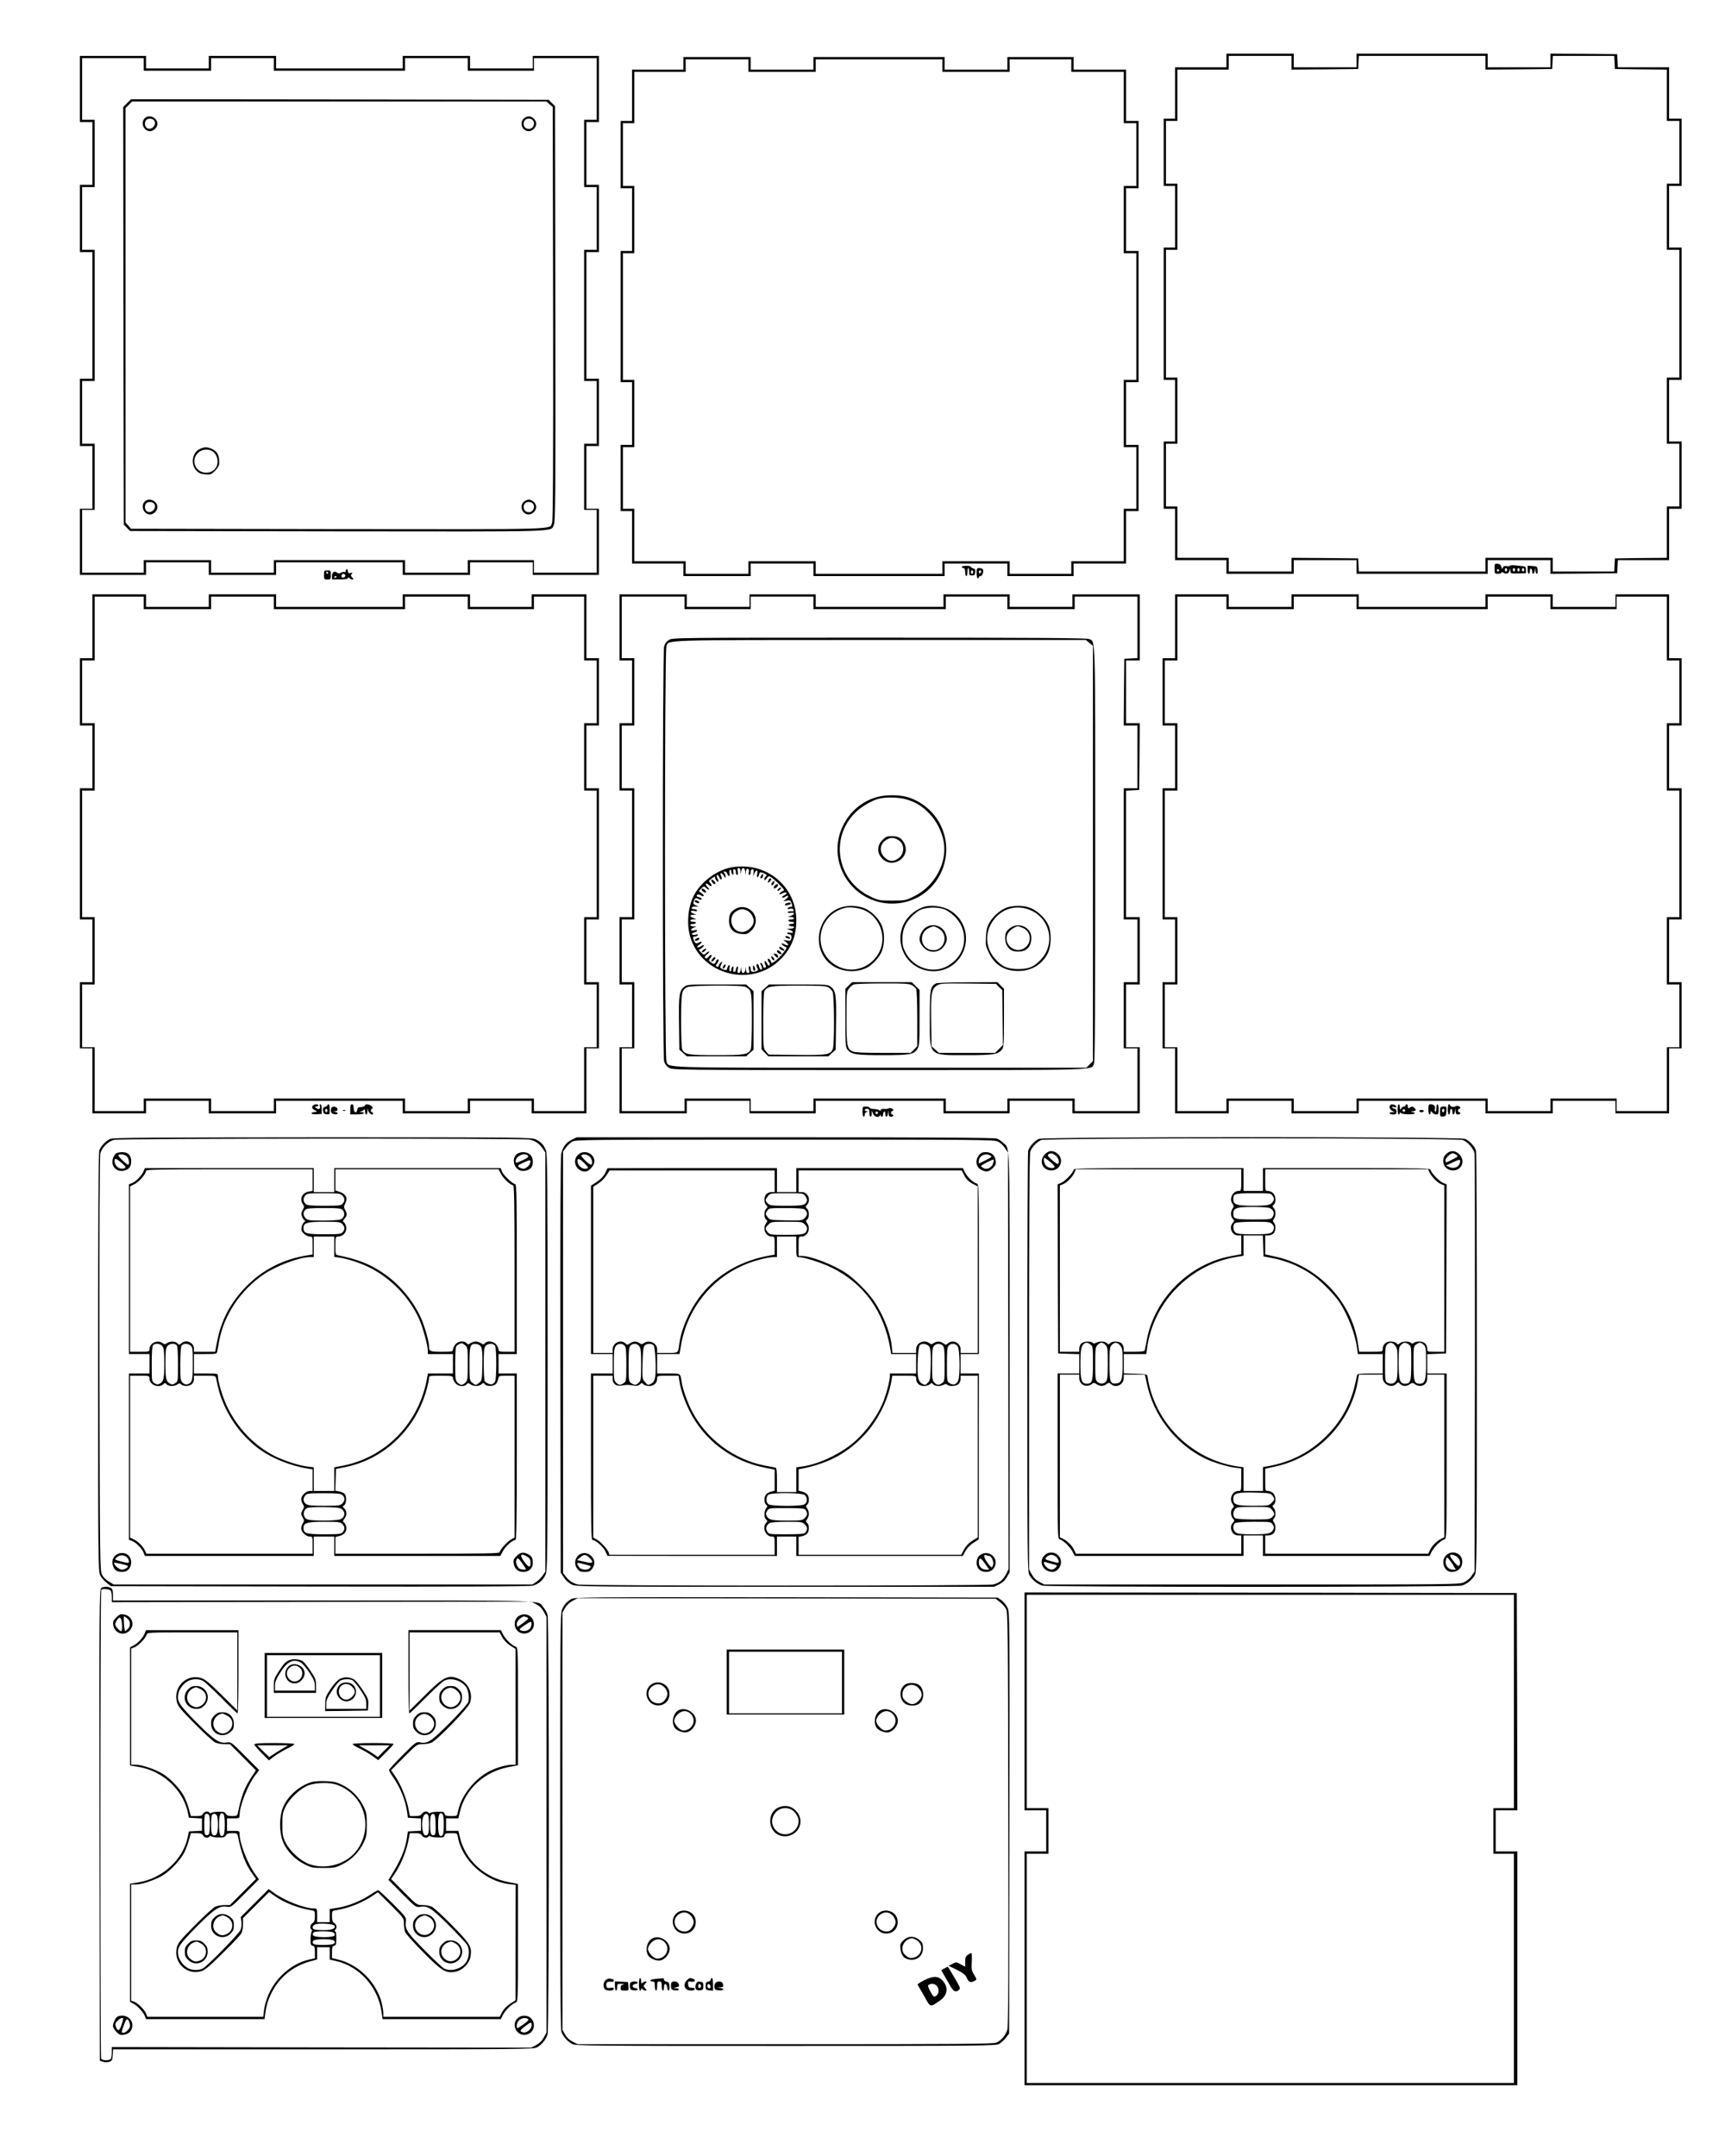 <?xml version="1.0" encoding="UTF-8" standalone="yes"?>
<svg version="1.0" xmlns="http://www.w3.org/2000/svg" width="400mm" height="500mm" viewBox="0 0 1512 1890" preserveAspectRatio="xMidYMid meet">
  <g transform="translate(0,1890) scale(0.1,-0.1)" fill="#000000" stroke="none">
    <path d="M10750 18370 l0 -60 -225 0 -225 0 0 -225 0 -225 -50 0 -50 0 0 -295
0 -295 50 0 50 0 0 -270 0 -270 -50 0 -50 0 0 -580 0 -580 50 0 50 0 0 -270 0
-270 -50 0 -50 0 0 -295 0 -295 50 0 50 0 0 -225 0 -225 225 0 225 0 0 -60 0
-60 295 0 295 0 0 60 0 60 275 0 275 0 0 -60 0 -60 575 0 575 0 0 60 0 60 275
0 275 0 0 -60 0 -60 293 2 292 3 3 58 3 57 224 0 225 0 0 225 0 225 55 0 55 0
0 295 0 295 -55 0 -55 0 0 270 0 270 55 0 55 0 0 580 0 580 -55 0 -55 0 0 270
0 270 55 0 55 0 0 295 0 295 -55 0 -55 0 0 225 0 225 -225 0 -224 0 -3 58 -3
57 -292 3 -293 2 0 -60 0 -60 -275 0 -275 0 0 60 0 60 -575 0 -575 0 0 -60 0
-60 -275 0 -275 0 0 60 0 60 -295 0 -295 0 0 -60z m570 -20 l0 -60 293 2 292
3 3 58 3 57 554 0 555 0 0 -60 0 -60 293 2 292 3 3 58 3 57 269 0 269 0 3 -57
3 -58 228 -3 227 -2 0 -225 0 -225 55 0 55 0 0 -275 0 -275 -55 0 -55 0 0
-290 0 -290 55 0 55 0 0 -560 0 -560 -55 0 -55 0 0 -290 0 -290 55 0 55 0 0
-275 0 -275 -55 0 -55 0 0 -225 0 -225 -227 -2 -228 -3 -3 -57 -3 -58 -269 0
-270 0 0 60 0 60 -295 0 -295 0 0 -60 0 -60 -555 0 -554 0 -3 58 -3 57 -292 3
-293 2 0 -60 0 -60 -275 0 -275 0 0 60 0 60 -225 0 -225 0 0 225 0 225 -50 0
-50 0 0 275 0 275 50 0 50 0 0 290 0 290 -50 0 -50 0 0 560 0 560 50 0 50 0 0
290 0 290 -50 0 -50 0 0 275 0 275 50 0 50 0 0 225 0 225 225 0 225 0 0 60 0
60 275 0 275 0 0 -60z"/>
    <path d="M700 18120 l0 -290 55 0 55 0 0 -275 0 -275 -55 0 -55 0 0 -295 0
-295 55 0 55 0 0 -555 0 -555 -55 0 -55 0 0 -295 0 -295 55 0 55 0 0 -275 0
-275 -55 0 -55 0 0 -290 0 -290 290 0 290 0 0 55 0 55 275 0 275 0 0 -55 0
-55 295 0 295 0 0 55 0 55 555 0 555 0 0 -55 0 -55 295 0 295 0 0 55 0 55 275
0 275 0 0 -55 0 -55 290 0 290 0 0 290 0 290 -55 0 -55 0 0 275 0 275 55 0 55
0 0 295 0 295 -55 0 -55 0 0 555 0 555 55 0 55 0 0 295 0 295 -55 0 -55 0 0
275 0 275 55 0 55 0 0 290 0 290 -290 0 -290 0 0 -55 0 -55 -275 0 -275 0 0
55 0 55 -295 0 -295 0 0 -55 0 -55 -555 0 -555 0 0 55 0 55 -295 0 -295 0 0
-55 0 -55 -275 0 -275 0 0 55 0 55 -290 0 -290 0 0 -290z m560 215 l0 -55 295
0 295 0 0 55 0 55 275 0 275 0 0 -55 0 -55 575 0 575 0 0 55 0 55 275 0 275 0
0 -55 0 -55 290 0 290 0 0 55 0 55 275 0 275 0 0 -270 0 -270 -55 0 -55 0 0
-295 0 -295 55 0 55 0 0 -275 0 -275 -55 0 -55 0 0 -575 0 -575 55 0 55 0 0
-275 0 -275 -55 0 -55 0 0 -290 0 -290 55 0 55 0 0 -275 0 -275 -275 0 -275 0
0 55 0 55 -290 0 -290 0 0 -55 0 -55 -275 0 -275 0 0 55 0 55 -575 0 -575 0 0
-55 0 -55 -275 0 -275 0 0 55 0 55 -295 0 -295 0 0 -55 0 -55 -270 0 -270 0 0
275 0 275 55 0 55 0 0 290 0 290 -55 0 -55 0 0 275 0 275 55 0 55 0 0 575 0
575 -55 0 -55 0 0 275 0 275 55 0 55 0 0 295 0 295 -55 0 -55 0 0 270 0 270
270 0 270 0 0 -55z"/>
    <path d="M1114 17996 l-34 -34 2 -1831 3 -1831 28 -27 27 -28 1821 -3 c2002
-2 1861 -7 1894 58 13 26 15 235 13 1849 l-3 1821 -28 27 -27 28 -1831 3
-1831 2 -34 -34z m3703 -10 l28 -24 3 -1809 c2 -1348 -1 -1815 -9 -1836 -25
-61 102 -57 -1880 -55 l-1811 3 -24 28 -24 28 0 1815 0 1816 29 29 29 29 1816
0 1815 0 28 -24z"/>
    <path d="M1267 17862 c-37 -41 -6 -112 48 -112 32 0 65 33 65 65 0 55 -77 87
-113 47z m83 -17 c31 -38 -27 -96 -65 -65 -18 15 -20 51 -3 68 17 17 53 15 68
-3z"/>
    <path d="M4590 17860 c-40 -40 -11 -110 45 -110 32 0 65 33 65 65 0 32 -33 65
-65 65 -14 0 -34 -9 -45 -20z m78 -12 c28 -28 7 -78 -33 -78 -27 0 -45 18 -45
45 0 27 18 45 45 45 12 0 26 -5 33 -12z"/>
    <path d="M1753 14965 c-66 -28 -85 -130 -35 -186 23 -26 38 -33 80 -37 49 -4
54 -2 87 31 19 19 35 46 36 59 4 75 -15 112 -66 134 -42 17 -61 17 -102 -1z
m100 -16 c55 -25 73 -114 31 -160 -47 -52 -137 -41 -169 21 -45 87 48 180 138
139z"/>
    <path d="M1267 14502 c-37 -41 -6 -112 48 -112 32 0 65 33 65 65 0 55 -77 87
-113 47z m83 -17 c31 -38 -27 -96 -65 -65 -18 15 -20 51 -3 68 17 17 53 15 68
-3z"/>
    <path d="M4590 14500 c-40 -40 -11 -110 45 -110 32 0 65 33 65 65 0 32 -33 65
-65 65 -14 0 -34 -9 -45 -20z m78 -12 c28 -28 7 -78 -33 -78 -27 0 -45 18 -45
45 0 27 18 45 45 45 12 0 26 -5 33 -12z"/>
    <path d="M5990 18345 l0 -55 -225 0 -225 0 0 -225 0 -225 -50 0 -50 0 0 -295
0 -295 50 0 50 0 0 -275 0 -275 -50 0 -50 0 0 -575 0 -575 50 0 50 0 0 -275 0
-275 -50 0 -50 0 0 -290 0 -290 50 0 50 0 0 -230 0 -230 225 0 225 0 0 -55 0
-55 295 0 295 0 0 55 0 55 275 0 275 0 0 -55 0 -55 575 0 575 0 0 55 0 55 275
0 275 0 0 -55 0 -55 290 0 290 0 0 55 0 55 230 0 230 0 0 230 0 230 55 0 55 0
0 290 0 290 -55 0 -55 0 0 275 0 275 55 0 55 0 0 575 0 575 -55 0 -55 0 0 275
0 275 55 0 55 0 0 295 0 295 -55 0 -55 0 0 225 0 225 -230 0 -230 0 0 55 0 55
-290 0 -290 0 0 -55 0 -55 -275 0 -275 0 0 55 0 55 -575 0 -575 0 0 -55 0 -55
-275 0 -275 0 0 55 0 55 -295 0 -295 0 0 -55z m570 -20 l0 -55 295 0 295 0 0
55 0 55 555 0 555 0 0 -55 0 -55 295 0 295 0 0 55 0 55 270 0 270 0 0 -55 0
-55 230 0 230 0 0 -225 0 -225 55 0 55 0 0 -275 0 -275 -55 0 -55 0 0 -295 0
-295 55 0 55 0 0 -555 0 -555 -55 0 -55 0 0 -295 0 -295 55 0 55 0 0 -270 0
-270 -55 0 -55 0 0 -230 0 -230 -230 0 -230 0 0 -55 0 -55 -270 0 -270 0 0 55
0 55 -295 0 -295 0 0 -55 0 -55 -555 0 -555 0 0 55 0 55 -295 0 -295 0 0 -55
0 -55 -275 0 -275 0 0 55 0 55 -225 0 -225 0 0 230 0 230 -50 0 -50 0 0 270 0
270 50 0 50 0 0 295 0 295 -50 0 -50 0 0 555 0 555 50 0 50 0 0 295 0 295 -50
0 -50 0 0 275 0 275 50 0 50 0 0 225 0 225 225 0 225 0 0 55 0 55 275 0 275 0
0 -55z"/>
    <path d="M13100 13916 c0 -44 1 -46 30 -46 17 0 30 5 30 10 0 6 7 6 19 -1 24
-16 48 -6 54 23 4 21 4 21 6 -4 1 -26 2 -27 69 -25 l67 2 0 30 c0 26 -4 30
-30 32 -16 2 -47 5 -67 7 -21 2 -40 1 -43 -3 -2 -5 -16 -6 -30 -4 -18 4 -27 0
-32 -13 -6 -17 -8 -16 -13 6 -4 18 -14 26 -33 28 -26 3 -27 1 -27 -42z m110
-11 c0 -8 -4 -15 -10 -15 -5 0 -10 7 -10 15 0 8 5 15 10 15 6 0 10 -7 10 -15z
m70 0 c0 -8 -4 -15 -10 -15 -5 0 -10 7 -10 15 0 8 5 15 10 15 6 0 10 -7 10
-15z m40 0 c0 -8 -4 -15 -10 -15 -5 0 -10 7 -10 15 0 8 5 15 10 15 6 0 10 -7
10 -15z m40 0 c0 -8 -4 -15 -10 -15 -5 0 -10 7 -10 15 0 8 5 15 10 15 6 0 10
-7 10 -15z m-220 -5 c0 -5 -4 -10 -10 -10 -5 0 -10 5 -10 10 0 6 5 10 10 10 6
0 10 -4 10 -10z"/>
    <path d="M8430 13930 c0 -5 7 -10 15 -10 10 0 15 -11 15 -35 0 -19 5 -35 10
-35 6 0 10 16 10 35 0 19 3 35 8 35 4 0 7 -15 7 -32 0 -29 3 -33 25 -33 20 0
26 6 28 28 3 22 -1 30 -17 34 -12 3 -21 9 -21 14 0 5 -18 9 -40 9 -22 0 -40
-4 -40 -10z m100 -45 c0 -8 -4 -15 -10 -15 -5 0 -10 7 -10 15 0 8 5 15 10 15
6 0 10 -7 10 -15z"/>
    <path d="M13390 13906 c0 -20 5 -36 10 -36 6 0 10 12 10 26 0 14 4 23 10 19 6
-3 10 -15 10 -26 0 -29 18 -23 23 9 l4 27 2 -27 c0 -16 6 -28 12 -28 6 0 9 14
7 33 -3 30 -6 32 -45 35 l-43 3 0 -35z"/>
    <path d="M8560 13875 c0 -25 5 -45 10 -45 6 0 10 5 10 10 0 6 7 10 15 10 16 0
31 43 20 59 -3 6 -17 11 -31 11 -22 0 -24 -4 -24 -45z m40 16 c0 -6 -4 -13
-10 -16 -5 -3 -10 1 -10 9 0 9 5 16 10 16 6 0 10 -4 10 -9z"/>
    <path d="M3030 13894 c0 -8 -4 -12 -10 -9 -5 3 -19 1 -30 -5 -16 -9 -25 -8
-36 0 -22 19 -44 4 -44 -29 l0 -30 70 0 c46 0 70 4 70 11 0 9 3 9 12 0 7 -7
19 -12 27 -12 12 0 11 3 -2 18 -13 15 -14 21 -4 31 10 11 8 13 -10 8 -18 -4
-23 -1 -23 14 0 10 -4 19 -10 19 -5 0 -10 -7 -10 -16z m-4 -35 c8 -14 -18 -31
-30 -19 -9 9 0 30 14 30 5 0 12 -5 16 -11z m-76 -13 c0 -3 -4 -8 -10 -11 -5
-3 -10 -1 -10 4 0 6 5 11 10 11 6 0 10 -2 10 -4z"/>
    <path d="M2840 13860 c0 -38 2 -40 30 -40 28 0 30 2 30 40 0 38 -2 40 -30 40
-28 0 -30 -2 -30 -40z m35 20 c3 -5 1 -10 -4 -10 -6 0 -11 5 -11 10 0 6 2 10
4 10 3 0 8 -4 11 -10z"/>
    <path d="M810 13410 l0 -280 -55 0 -55 0 0 -295 0 -295 55 0 55 0 0 -275 0
-275 -55 0 -55 0 0 -575 0 -575 55 0 55 0 0 -275 0 -275 -55 0 -55 0 0 -290 0
-290 55 0 55 0 0 -285 0 -285 235 0 235 0 0 55 0 55 275 0 275 0 0 -55 0 -55
295 0 295 0 0 55 0 55 555 0 555 0 0 -55 0 -55 295 0 295 0 0 55 0 55 270 0
270 0 0 -55 0 -55 240 0 240 0 0 285 0 285 55 0 55 0 0 290 0 290 -55 0 -55 0
0 275 0 275 55 0 55 0 0 575 0 575 -55 0 -55 0 0 275 0 275 55 0 55 0 0 295 0
295 -55 0 -55 0 0 280 0 280 -240 0 -240 0 0 -55 0 -55 -270 0 -270 0 0 55 0
55 -295 0 -295 0 0 -55 0 -55 -555 0 -555 0 0 55 0 55 -295 0 -295 0 0 -55 0
-55 -275 0 -275 0 0 55 0 55 -235 0 -235 0 0 -280z m450 205 l0 -55 295 0 295
0 0 55 0 55 275 0 275 0 0 -55 0 -55 575 0 575 0 0 55 0 55 275 0 275 0 0 -55
0 -55 290 0 290 0 0 55 0 55 220 0 220 0 0 -280 0 -280 55 0 55 0 0 -275 0
-275 -55 0 -55 0 0 -295 0 -295 55 0 55 0 0 -555 0 -555 -55 0 -55 0 0 -295 0
-295 55 0 55 0 0 -275 0 -275 -55 0 -55 0 0 -280 0 -280 -220 0 -220 0 0 55 0
55 -290 0 -290 0 0 -55 0 -55 -275 0 -275 0 0 55 0 55 -575 0 -575 0 0 -55 0
-55 -275 0 -275 0 0 55 0 55 -295 0 -295 0 0 -55 0 -55 -215 0 -215 0 0 280 0
280 -55 0 -55 0 0 275 0 275 55 0 55 0 0 295 0 295 -55 0 -55 0 0 555 0 555
55 0 55 0 0 295 0 295 -55 0 -55 0 0 275 0 275 55 0 55 0 0 280 0 280 215 0
215 0 0 -55z"/>
    <path d="M5430 13400 l0 -290 55 0 55 0 0 -275 0 -275 -55 0 -55 0 0 -295 0
-295 55 0 55 0 0 -555 0 -555 -55 0 -55 0 0 -295 0 -295 55 0 55 0 0 -275 0
-275 -55 0 -55 0 0 -290 0 -290 295 0 295 0 0 55 0 55 275 0 275 0 0 -55 0
-55 290 0 290 0 0 55 0 55 560 0 560 0 0 -55 0 -55 290 0 290 0 0 55 0 55 275
0 275 0 0 -55 0 -55 295 0 295 0 0 290 0 290 -60 0 -60 0 0 275 0 275 60 0 60
0 0 295 0 295 -60 0 -60 0 0 555 0 554 58 3 57 3 3 293 2 292 -60 0 -60 0 0
275 0 275 60 0 60 0 0 290 0 290 -295 0 -295 0 0 -55 0 -55 -275 0 -275 0 0
55 0 55 -290 0 -290 0 0 -55 0 -55 -560 0 -560 0 0 55 0 55 -290 0 -290 0 0
-55 0 -55 -275 0 -275 0 0 55 0 55 -295 0 -295 0 0 -290z m570 215 l0 -55 290
0 290 0 0 55 0 55 275 0 275 0 0 -55 0 -55 580 0 580 0 0 55 0 55 270 0 270 0
0 -55 0 -55 295 0 295 0 0 55 0 55 275 0 275 0 0 -270 0 -269 -57 -3 -58 -3
-3 -292 -2 -293 60 0 60 0 0 -275 0 -275 -60 0 -60 0 0 -575 0 -575 60 0 60 0
0 -275 0 -275 -60 0 -60 0 0 -290 0 -290 60 0 60 0 0 -275 0 -275 -275 0 -275
0 0 55 0 55 -295 0 -295 0 0 -55 0 -55 -270 0 -270 0 0 55 0 55 -580 0 -580 0
0 -55 0 -55 -275 0 -275 0 0 55 0 55 -290 0 -290 0 0 -55 0 -55 -275 0 -275 0
0 275 0 275 55 0 55 0 0 290 0 290 -55 0 -55 0 0 275 0 275 55 0 55 0 0 575 0
575 -55 0 -55 0 0 275 0 275 55 0 55 0 0 295 0 295 -55 0 -55 0 0 270 0 270
275 0 275 0 0 -55z"/>
    <path d="M5863 13290 c-21 -13 -35 -31 -42 -57 -15 -53 -15 -3583 0 -3636 7
-26 21 -44 42 -57 31 -20 67 -20 1840 -20 1978 0 1859 -4 1886 56 8 18 11 504
11 1840 0 1974 3 1856 -55 1882 -20 9 -454 12 -1838 12 -1777 0 -1813 0 -1844
-20z m3686 -26 l31 -26 0 -1820 0 -1820 -29 -29 -29 -29 -1807 0 c-1988 0
-1851 -4 -1874 61 -16 45 -16 3583 0 3628 23 65 -113 60 1871 61 l1806 0 31
-26z"/>
    <path d="M7691 11914 c-240 -64 -392 -313 -340 -556 58 -269 325 -433 594
-363 286 75 432 402 300 671 -59 121 -173 215 -300 249 -73 19 -182 18 -254
-1z m258 -23 c84 -26 137 -60 199 -125 62 -65 108 -157 124 -246 32 -184 -80
-390 -262 -478 -73 -36 -78 -37 -190 -37 -112 0 -117 1 -193 37 -290 138 -356
508 -132 733 54 54 148 109 211 124 68 16 178 12 243 -8z"/>
    <path d="M7734 11536 c-45 -45 -48 -108 -8 -155 91 -109 264 3 199 129 -22 43
-53 60 -108 60 -42 0 -54 -5 -83 -34z m142 -1 c57 -36 54 -123 -6 -163 -44
-30 -84 -24 -122 18 -49 53 -31 126 36 156 32 14 57 11 92 -11z"/>
    <path d="M6425 11299 c-127 -18 -269 -118 -335 -234 -65 -114 -77 -284 -30
-408 120 -317 542 -407 781 -167 94 93 139 204 139 341 0 296 -256 512 -555
468z m66 -36 l2 -28 4 28 c6 39 33 35 35 -5 l1 -33 4 32 c3 23 8 30 19 26 9
-3 12 -13 8 -29 -4 -15 -2 -24 5 -24 6 0 11 11 11 25 0 15 6 25 15 25 11 0 13
-8 10 -32 l-5 -33 12 28 c16 36 32 35 25 -3 -8 -36 8 -41 17 -6 5 22 8 23 36
13 31 -12 37 -21 20 -32 -5 -3 -10 -14 -10 -23 0 -13 4 -12 19 7 18 23 20 24
43 9 13 -9 45 -37 71 -64 43 -43 46 -49 28 -55 -18 -7 -38 -29 -26 -29 4 0 15
5 26 10 11 6 24 8 31 4 7 -4 0 -13 -18 -22 -17 -9 -24 -17 -16 -20 7 -2 19 2
28 8 8 7 18 10 22 6 4 -4 -4 -16 -18 -27 l-25 -20 31 6 c29 5 33 3 42 -24 10
-27 9 -31 -8 -31 -10 0 -22 -5 -26 -11 -5 -8 1 -10 18 -6 18 5 28 2 32 -8 3
-8 2 -14 -2 -14 -23 4 -52 -2 -48 -10 3 -4 17 -6 31 -3 34 6 32 -14 -2 -26
l-28 -10 28 -1 c34 -1 36 -21 2 -21 -14 0 -25 -4 -25 -10 0 -5 11 -10 25 -10
14 0 25 -4 25 -10 0 -5 -12 -10 -26 -10 -14 0 -23 -4 -19 -10 3 -5 15 -10 26
-10 33 0 21 -20 -13 -21 l-33 -1 28 -10 c34 -12 36 -32 2 -24 -14 4 -25 2 -25
-4 0 -5 6 -10 14 -10 20 0 29 -16 21 -41 -6 -17 -12 -19 -38 -14 l-32 6 25
-20 c28 -22 22 -38 -8 -22 -12 6 -23 11 -27 11 -12 0 8 -22 27 -29 18 -6 17
-10 -15 -52 -42 -55 -107 -107 -107 -86 0 8 -7 20 -15 27 -12 10 -15 10 -15
-2 0 -8 5 -19 11 -25 6 -6 8 -17 4 -24 -6 -8 -13 -3 -23 17 -8 16 -17 24 -19
17 -2 -7 0 -21 6 -31 8 -15 7 -21 -4 -25 -9 -4 -15 2 -17 15 -2 12 -9 23 -16
26 -11 3 -12 0 -3 -16 14 -26 14 -42 1 -42 -5 0 -12 11 -16 25 -3 14 -10 25
-15 25 -12 0 -11 -21 1 -40 7 -11 5 -17 -8 -22 -36 -14 -52 -9 -52 17 0 14 -5
25 -11 25 -7 0 -8 -11 -4 -30 5 -23 3 -30 -9 -30 -10 0 -17 10 -17 28 l-2 27
-4 -27 c-2 -16 -11 -28 -19 -28 -8 0 -15 11 -15 28 l-2 27 -4 -27 c-2 -16 -11
-28 -18 -28 -11 0 -13 8 -8 32 4 22 3 29 -5 24 -7 -4 -12 -16 -12 -27 0 -10
-6 -19 -14 -19 -9 0 -12 8 -8 26 3 19 1 25 -7 20 -6 -4 -11 -16 -11 -27 0 -12
-4 -17 -11 -13 -6 3 -8 17 -5 30 4 13 2 24 -3 24 -5 0 -12 -11 -15 -24 -6 -23
-9 -24 -37 -14 -20 7 -28 15 -25 24 21 50 21 50 3 35 -9 -7 -17 -20 -17 -27 0
-8 -6 -11 -15 -8 -13 5 -13 8 0 27 17 25 19 37 6 37 -5 0 -13 -9 -16 -20 -8
-24 -22 -25 -47 -3 -17 15 -17 17 -1 35 9 10 13 21 9 26 -4 4 -16 -3 -25 -15
-13 -16 -21 -19 -29 -11 -8 8 -4 16 14 31 14 10 23 22 20 25 -3 3 -15 -3 -26
-13 -20 -18 -21 -18 -43 4 l-22 23 23 15 c31 22 28 39 -4 18 -14 -9 -29 -13
-32 -10 -4 4 3 14 16 22 27 19 30 38 3 23 -30 -16 -38 -12 -50 20 -9 26 -8 30
9 30 10 0 22 5 26 11 5 8 -1 10 -19 5 -14 -3 -28 -2 -32 4 -3 5 6 12 20 16 14
3 25 10 25 16 0 5 -9 7 -20 3 -34 -11 -46 7 -14 21 l29 12 -27 1 c-35 1 -37
21 -3 21 14 0 25 5 25 10 0 6 -11 10 -25 10 -34 0 -32 20 3 21 l27 1 -27 11
c-16 6 -28 14 -28 19 0 4 12 8 28 9 l27 1 -28 10 c-33 12 -26 31 9 22 14 -4
24 -2 24 5 0 6 -12 11 -26 11 -16 0 -24 5 -21 13 2 6 17 11 33 10 l29 -2 -26
12 c-23 11 -25 15 -16 40 6 18 14 26 23 23 8 -3 21 -9 29 -12 8 -3 15 -1 15 5
0 6 -12 14 -26 17 -18 5 -22 10 -14 18 7 7 16 7 31 -2 31 -19 38 -4 9 18 l-25
19 22 22 c21 21 23 22 41 6 28 -25 39 -20 14 6 -26 27 -17 45 10 20 24 -22 36
-9 14 16 -16 18 -16 20 15 42 18 13 30 19 27 13 -7 -11 19 -50 28 -42 3 3 0
15 -7 27 -7 11 -9 24 -5 28 5 4 10 4 13 -2 2 -5 8 -17 13 -25 13 -21 23 -5 11
19 -7 12 -7 22 -2 26 6 3 17 -7 25 -22 13 -24 15 -25 16 -7 0 11 -5 25 -12 32
-9 9 -8 12 4 12 9 0 20 -9 23 -20 9 -28 27 -25 19 4 -3 13 -1 27 5 30 7 4 11
-1 11 -13 0 -11 5 -23 11 -27 8 -5 10 1 7 20 -4 18 -1 26 8 26 8 0 14 -11 14
-25 0 -14 5 -25 11 -25 7 0 9 11 6 30 -5 22 -3 30 8 30 9 0 16 -11 16 -27z"/>
    <path d="M6670 11221 c-7 -15 -7 -21 0 -21 12 0 25 28 17 36 -3 3 -10 -4 -17
-15z"/>
    <path d="M6736 11184 c-9 -24 -7 -28 9 -14 17 14 20 30 6 30 -5 0 -12 -7 -15
-16z"/>
    <path d="M6240 11170 c11 -20 30 -28 30 -12 0 11 -22 32 -32 32 -5 0 -4 -9 2
-20z"/>
    <path d="M6772 11168 c-14 -14 -16 -28 -3 -28 9 0 24 30 18 36 -2 2 -9 -2 -15
-8z"/>
    <path d="M6790 11135 c-7 -9 -10 -18 -7 -22 8 -7 37 15 37 28 0 14 -16 11 -30
-6z"/>
    <path d="M6820 11105 c-7 -8 -8 -15 -2 -15 5 0 15 7 22 15 7 8 8 15 2 15 -5 0
-15 -7 -22 -15z"/>
    <path d="M6150 11100 c0 -5 9 -14 20 -20 22 -12 27 -1 8 18 -14 14 -28 16 -28
2z"/>
    <path d="M6090 11001 c0 -11 31 -24 39 -16 3 3 -1 10 -9 15 -19 12 -30 12 -30
1z"/>
    <path d="M6898 10983 c-10 -2 -18 -9 -18 -15 0 -5 7 -7 16 -4 9 3 20 6 25 6 5
0 9 5 9 10 0 10 -3 11 -32 3z"/>
    <path d="M6443 10930 c-41 -25 -53 -48 -53 -104 0 -66 38 -107 106 -113 43 -5
54 -2 82 22 66 56 62 151 -10 195 -42 25 -84 25 -125 0z m101 -10 c37 -14 68
-68 61 -105 -7 -43 -57 -85 -101 -85 -96 0 -131 138 -46 184 32 18 52 19 86 6z"/>
    <path d="M6885 10691 c-3 -5 4 -13 16 -16 28 -9 36 1 10 14 -12 7 -22 7 -26 2z"/>
    <path d="M6100 10670 c-8 -5 -12 -12 -9 -15 8 -8 39 5 39 16 0 11 -11 11 -30
-1z"/>
    <path d="M6830 10592 c0 -11 37 -32 44 -25 3 3 -2 12 -12 19 -19 15 -32 18
-32 6z"/>
    <path d="M6166 10574 c-11 -7 -16 -17 -13 -21 4 -4 15 1 24 10 22 21 14 30
-11 11z"/>
    <path d="M6810 10560 c0 -5 9 -14 20 -20 22 -12 27 -1 8 18 -14 14 -28 16 -28
2z"/>
    <path d="M6795 10520 c20 -22 31 -20 22 5 -4 8 -14 15 -23 15 -16 0 -16 -2 1
-20z"/>
    <path d="M6760 10515 c0 -18 19 -40 26 -32 4 4 0 15 -9 24 -9 10 -17 13 -17 8z"/>
    <path d="M6242 10490 c-7 -11 -9 -20 -4 -20 10 0 32 22 32 32 0 15 -15 8 -28
-12z"/>
    <path d="M6340 10431 c-7 -15 -7 -21 0 -21 12 0 25 28 17 36 -3 3 -10 -4 -17
-15z"/>
    <path d="M6600 10418 c0 -16 5 -28 10 -28 13 0 13 20 0 40 -8 12 -10 9 -10
-12z"/>
    <path d="M7356 10940 c-179 -70 -237 -309 -112 -458 80 -94 232 -123 351 -67
44 21 102 80 127 130 30 57 35 158 13 226 -25 75 -103 152 -175 173 -71 21
-144 19 -204 -4z m220 -19 c137 -61 199 -235 131 -367 -67 -132 -224 -190
-352 -130 -240 111 -207 450 50 517 41 11 122 1 171 -20z"/>
    <path d="M8089 10947 c-171 -64 -245 -247 -165 -405 90 -176 333 -210 465 -67
128 139 95 356 -68 448 -63 36 -171 47 -232 24z m197 -22 c17 -7 51 -30 74
-52 127 -114 120 -313 -14 -414 -54 -41 -104 -59 -166 -59 -99 0 -195 59 -242
149 -23 43 -28 66 -28 120 0 100 38 169 133 241 51 38 170 46 243 15z"/>
    <path d="M8118 10772 c-31 -19 -58 -67 -58 -105 0 -38 41 -91 83 -104 51 -17
104 1 134 46 27 40 29 71 7 117 -29 60 -108 82 -166 46z m102 -7 c110 -57 54
-221 -66 -191 -92 24 -99 153 -10 192 40 17 41 17 76 -1z"/>
    <path d="M8824 10944 c-54 -19 -118 -75 -151 -131 -21 -36 -27 -63 -31 -124
-4 -74 -2 -84 28 -145 51 -105 136 -156 256 -156 115 0 210 58 259 157 30 63
33 179 5 244 -28 64 -102 133 -167 155 -57 20 -144 19 -199 0z m222 -29 c162
-79 202 -291 81 -423 -63 -68 -107 -87 -202 -87 -96 0 -142 21 -204 91 -78 89
-90 206 -33 307 75 132 223 178 358 112z"/>
    <path d="M8863 10771 c-17 -11 -37 -29 -42 -40 -16 -29 -13 -89 5 -120 23 -39
49 -53 99 -53 75 0 115 43 115 122 0 86 -102 138 -177 91z m102 -5 c70 -30 83
-120 24 -170 -83 -70 -205 26 -155 121 13 26 64 62 89 63 4 0 23 -6 42 -14z"/>
    <path d="M7439 10261 l-29 -29 0 -255 c0 -241 1 -256 20 -280 32 -40 77 -47
305 -47 239 0 277 7 305 53 18 29 20 52 20 276 l0 243 -34 34 -34 34 -262 0
-262 0 -29 -29z m551 4 c16 -8 34 -24 40 -34 6 -12 10 -115 10 -261 l0 -242
-29 -29 -29 -29 -241 0 c-165 0 -248 4 -266 12 -51 23 -55 47 -55 296 0 219 1
231 21 256 12 15 31 32 43 36 11 5 124 9 249 9 185 1 234 -2 257 -14z"/>
    <path d="M8204 10279 c-50 -25 -54 -50 -54 -306 0 -338 -15 -323 325 -323 228
0 273 7 305 47 19 24 20 39 20 280 l0 255 -29 29 -29 29 -259 -1 c-152 0 -267
-5 -279 -10z m553 -32 l28 -27 3 -241 3 -240 -34 -34 -35 -35 -246 0 -246 0
-32 29 -33 29 -3 219 c-4 248 2 283 51 314 30 18 48 19 274 17 l243 -3 27 -28z"/>
    <path d="M5997 10249 c-43 -33 -49 -74 -45 -322 l3 -229 33 -29 32 -29 260 0
260 0 32 29 33 29 0 257 0 257 -33 29 -32 29 -259 0 c-245 0 -260 -1 -284 -21z
m536 0 c55 -28 57 -35 57 -292 0 -145 -4 -246 -10 -258 -24 -44 -55 -49 -300
-49 -245 0 -276 5 -300 49 -6 12 -10 111 -10 253 1 249 4 268 51 294 31 17
479 20 512 3z"/>
    <path d="M6708 10241 l-33 -29 0 -256 0 -255 29 -30 30 -31 263 0 263 0 32 29
33 29 3 229 c4 248 -2 289 -45 322 -24 20 -39 21 -284 21 l-259 0 -32 -29z
m551 5 c15 -8 32 -26 39 -41 15 -32 17 -461 2 -499 -20 -52 -48 -57 -316 -54
l-246 3 -24 28 c-24 28 -24 29 -24 268 0 145 4 248 10 259 24 45 52 49 298 50
183 0 239 -3 261 -14z"/>
    <path d="M10300 13410 l0 -280 -55 0 -55 0 0 -295 0 -295 55 0 55 0 0 -275 0
-275 -55 0 -55 0 0 -575 0 -575 55 0 55 0 0 -275 0 -275 -55 0 -55 0 0 -290 0
-290 55 0 55 0 0 -285 0 -285 235 0 235 0 0 55 0 55 275 0 275 0 0 -55 0 -55
295 0 295 0 0 55 0 55 555 0 555 0 0 -55 0 -55 295 0 295 0 0 55 0 55 275 0
275 0 0 -55 0 -55 235 0 235 0 0 285 0 285 55 0 55 0 0 290 0 290 -55 0 -55 0
0 275 0 275 55 0 55 0 0 575 0 575 -55 0 -55 0 0 275 0 275 55 0 55 0 0 295 0
295 -55 0 -55 0 0 280 0 280 -235 0 -235 0 0 -55 0 -55 -275 0 -275 0 0 55 0
55 -295 0 -295 0 0 -55 0 -55 -555 0 -555 0 0 55 0 55 -295 0 -295 0 0 -55 0
-55 -275 0 -275 0 0 55 0 55 -235 0 -235 0 0 -280z m450 205 l0 -55 295 0 295
0 0 55 0 55 275 0 275 0 0 -55 0 -55 575 0 575 0 0 55 0 55 275 0 275 0 0 -55
0 -55 290 0 290 0 0 55 0 55 220 0 220 0 0 -280 0 -280 55 0 55 0 0 -275 0
-275 -55 0 -55 0 0 -295 0 -295 55 0 55 0 0 -555 0 -555 -55 0 -55 0 0 -295 0
-295 55 0 55 0 0 -275 0 -275 -55 0 -55 0 0 -280 0 -280 -220 0 -220 0 0 55 0
55 -290 0 -290 0 0 -55 0 -55 -275 0 -275 0 0 55 0 55 -575 0 -575 0 0 -55 0
-55 -275 0 -275 0 0 55 0 55 -295 0 -295 0 0 -55 0 -55 -215 0 -215 0 0 280 0
280 -55 0 -55 0 0 275 0 275 55 0 55 0 0 295 0 295 -55 0 -55 0 0 555 0 555
55 0 55 0 0 295 0 295 -55 0 -55 0 0 275 0 275 55 0 55 0 0 280 0 280 215 0
215 0 0 -55z"/>
    <path d="M2742 9207 c-13 -15 -5 -30 23 -42 18 -8 18 -9 -7 -13 -46 -6 -31
-23 17 -20 l45 3 0 43 c0 24 -5 42 -11 42 -6 0 -9 -6 -6 -13 10 -25 -7 -38
-29 -22 -17 13 -17 14 -1 15 9 0 17 5 17 10 0 14 -36 12 -48 -3z"/>
    <path d="M2870 9211 c0 -5 -9 -11 -21 -14 -16 -4 -20 -12 -17 -34 2 -22 9 -29
31 -31 26 -3 27 -2 27 42 0 25 -4 46 -10 46 -5 0 -10 -4 -10 -9z m0 -46 c0 -8
-4 -15 -10 -15 -5 0 -10 7 -10 15 0 8 5 15 10 15 6 0 10 -7 10 -15z"/>
    <path d="M3070 9176 l0 -45 60 0 c33 0 60 5 60 10 0 5 -10 10 -22 10 -21 1
-21 2 -3 6 11 3 23 10 27 17 4 6 8 -1 8 -16 0 -16 5 -28 10 -28 6 0 10 12 11
28 l1 27 7 -25 c7 -24 41 -42 41 -21 0 6 -4 11 -10 11 -14 0 -12 27 3 33 8 3
6 10 -8 21 -24 19 -52 21 -57 4 -3 -7 -18 -12 -34 -13 -22 0 -30 -5 -32 -22
-6 -38 -32 -28 -32 12 0 24 -5 35 -15 35 -11 0 -15 -12 -15 -44z"/>
    <path d="M12187 9214 c-14 -15 -6 -41 16 -52 l22 -11 -22 0 c-35 -1 -27 -21 7
-21 25 0 30 4 30 25 0 15 -6 25 -14 25 -8 0 -18 5 -22 11 -4 8 1 9 16 4 16 -5
21 -4 18 6 -5 15 -40 24 -51 13z"/>
    <path d="M12250 9175 c0 -25 5 -45 10 -45 6 0 10 6 10 13 0 9 2 9 8 0 8 -13
122 -16 122 -3 0 5 -10 11 -22 13 -20 4 -19 4 5 6 30 1 35 12 11 32 -12 10
-20 10 -35 1 -16 -11 -19 -9 -19 8 0 11 -4 20 -10 20 -5 0 -10 -4 -10 -10 0
-5 -7 -10 -15 -10 -7 0 -19 -8 -24 -17 -9 -15 -10 -14 -11 10 0 15 -4 27 -10
27 -5 0 -10 -20 -10 -45z m64 -16 c-3 -5 -10 -7 -15 -3 -5 3 -7 10 -3 15 3 5
10 7 15 3 5 -3 7 -10 3 -15z"/>
    <path d="M12520 9175 c0 -25 5 -45 10 -45 6 0 10 8 10 18 1 16 1 16 14 0 7
-10 23 -18 35 -18 18 0 21 6 21 45 0 25 -4 45 -10 45 -5 0 -10 -16 -10 -36 0
-19 -4 -33 -9 -30 -5 3 -7 15 -4 27 6 23 -10 39 -39 39 -15 0 -18 -9 -18 -45z"/>
    <path d="M12690 9175 c0 -25 5 -45 10 -45 6 0 10 11 10 25 0 14 5 25 10 25 6
0 10 -11 10 -25 0 -34 18 -32 23 3 l4 27 2 -27 c1 -21 6 -28 21 -28 11 0 20 5
20 10 0 6 -4 10 -10 10 -5 0 -10 7 -10 15 0 8 5 15 10 15 6 0 10 4 10 9 0 13
-32 23 -43 12 -10 -10 -47 -3 -47 10 0 5 -4 9 -10 9 -5 0 -10 -20 -10 -45z"/>
    <path d="M2904 9186 c-11 -29 1 -51 29 -54 32 -4 37 15 5 21 l-23 4 23 2 c17
1 22 6 20 19 -4 22 -46 29 -54 8z"/>
    <path d="M7560 9155 c0 -25 5 -45 10 -45 6 0 10 9 10 19 0 11 8 22 18 24 16 4
16 5 0 6 -25 1 -23 21 2 21 16 0 20 -7 20 -35 0 -41 20 -48 21 -7 l1 27 10
-27 c10 -30 52 -40 61 -15 4 10 6 10 6 0 2 -21 21 -15 21 6 0 11 5 23 10 26 6
4 10 -5 10 -19 0 -35 18 -33 23 2 l4 27 2 -27 c1 -21 6 -28 21 -28 11 0 20 5
20 10 0 6 -4 10 -10 10 -5 0 -10 7 -10 15 0 8 5 15 10 15 6 0 10 4 10 9 0 13
-30 22 -43 14 -7 -4 -24 -6 -39 -4 -17 1 -28 -2 -28 -9 0 -9 -4 -9 -12 -3 -7
6 -29 11 -48 11 -19 0 -36 6 -38 11 -2 6 -17 11 -33 11 -28 0 -29 -2 -29 -45z
m134 -16 c-3 -5 -10 -7 -15 -3 -5 3 -7 10 -3 15 3 5 10 7 15 3 5 -3 7 -10 3
-15z"/>
    <path d="M12626 9191 c-3 -4 -5 -25 -4 -45 1 -34 4 -37 27 -34 23 3 26 8 29
46 3 39 1 42 -22 42 -14 0 -27 -4 -30 -9z m34 -26 c0 -8 -4 -15 -10 -15 -5 0
-10 7 -10 15 0 8 5 15 10 15 6 0 10 -7 10 -15z"/>
    <path d="M3008 9163 c7 -3 16 -2 19 1 4 3 -2 6 -13 5 -11 0 -14 -3 -6 -6z"/>
    <path d="M12440 9160 c0 -5 9 -10 20 -10 11 0 20 5 20 10 0 6 -9 10 -20 10
-11 0 -20 -4 -20 -10z"/>
    <path d="M965 8916 c-37 -17 -80 -62 -94 -99 -8 -20 -11 -590 -11 -1860 0
-1724 1 -1834 18 -1866 9 -19 34 -48 55 -65 l39 -31 1831 -3 c1253 -2 1843 0
1868 8 51 14 88 47 110 94 18 39 19 111 19 1864 0 1618 -2 1827 -15 1859 -20
48 -41 71 -87 94 -36 18 -91 19 -1870 19 -1509 -1 -1838 -3 -1863 -14z m3679
-6 c48 -11 84 -36 114 -80 l22 -33 0 -1837 0 -1837 -23 -34 c-12 -18 -38 -44
-56 -56 l-34 -23 -1835 0 -1835 0 -42 25 c-26 15 -50 39 -61 62 -18 37 -19 99
-22 1847 -1 1240 1 1820 8 1847 15 53 69 105 122 117 56 13 3588 15 3642 2z"/>
    <path d="M1018 8790 c-9 -6 -22 -26 -28 -45 -23 -69 36 -128 105 -105 41 14
55 35 55 84 0 48 -29 76 -77 76 -21 0 -46 -5 -55 -10z m94 -27 c17 -15 26 -73
11 -73 -14 1 -93 77 -86 84 12 12 57 6 75 -11z m-12 -93 c0 -14 -30 -20 -55
-10 -27 10 -48 51 -39 75 5 11 15 7 50 -21 24 -20 44 -40 44 -44z"/>
    <path d="M4533 8785 c-47 -33 -35 -117 20 -143 34 -16 91 -1 107 28 18 34 12
85 -13 108 -27 26 -82 29 -114 7z m95 -17 c7 -10 -5 -20 -49 -40 -56 -25 -59
-26 -59 -7 0 45 81 80 108 47z m20 -59 c-2 -12 -14 -31 -29 -41 -20 -15 -30
-17 -52 -9 -38 15 -34 25 21 49 59 27 64 27 60 1z"/>
    <path d="M1260 8636 c-13 -36 -66 -92 -100 -106 l-30 -12 0 -744 0 -744 90 0
90 0 0 -85 0 -85 -90 0 -90 0 0 -729 0 -729 29 -11 c36 -15 87 -67 100 -103
l11 -28 740 0 740 0 0 85 0 85 90 0 90 0 0 -85 0 -85 728 0 727 0 24 44 c22
42 83 96 109 96 9 0 12 170 12 730 l0 730 -80 0 -80 0 0 85 0 85 80 0 80 0 0
745 c0 621 -2 745 -14 745 -21 0 -102 76 -116 110 l-12 30 -729 0 -729 0 0
-105 0 -105 -90 0 -90 0 0 105 0 105 -740 0 -740 0 -10 -24z m1480 -81 l0 -94
-35 -7 c-58 -11 -82 -65 -50 -111 13 -19 13 -24 -2 -51 -14 -25 -15 -33 -4
-61 8 -17 18 -31 24 -31 6 0 3 -6 -6 -12 -9 -7 -20 -27 -23 -45 -5 -26 -1 -37
19 -57 15 -14 38 -26 52 -26 25 0 25 -1 25 -79 l0 -78 -42 -7 c-214 -33 -400
-128 -544 -278 -135 -139 -216 -294 -251 -478 l-17 -90 -93 0 -93 0 0 27 c0
55 -70 85 -111 47 -17 -15 -19 -15 -34 0 -20 20 -64 21 -91 2 -17 -12 -22 -12
-39 0 -44 33 -115 0 -115 -53 0 -22 -3 -23 -85 -23 l-85 0 0 725 0 725 40 20
c40 20 100 90 100 117 0 11 124 13 730 13 l730 0 0 -95z m1650 56 c20 -40 85
-101 107 -101 10 0 13 -146 13 -730 l0 -730 -70 0 c-62 0 -70 2 -70 19 0 10
-9 30 -21 45 -23 30 -78 36 -99 11 -11 -13 -15 -13 -33 0 -12 8 -33 15 -47 15
-14 0 -35 -7 -47 -15 -18 -13 -22 -13 -33 0 -21 25 -76 19 -99 -11 -12 -15
-21 -35 -21 -45 0 -17 -9 -19 -99 -19 -105 0 -111 3 -111 54 0 38 -40 175 -70
242 -72 159 -199 308 -342 401 -114 75 -211 112 -380 148 -28 5 -28 6 -28 85
0 74 2 80 21 80 54 0 89 52 68 102 -6 15 -16 28 -21 28 -5 0 0 12 11 26 25 31
25 40 7 76 -13 24 -13 32 0 58 23 46 8 81 -44 100 l-42 14 0 93 0 93 715 0
715 0 20 -39z m-1390 -191 c24 -24 25 -47 3 -72 -14 -16 -33 -18 -161 -18
-121 0 -148 3 -164 17 -22 20 -23 51 -1 75 14 16 33 18 160 18 130 0 145 -2
163 -20z m5 -130 c23 -26 13 -68 -21 -80 -14 -6 -84 -10 -155 -10 -116 0 -131
2 -149 20 -24 24 -26 53 -4 74 13 13 42 16 163 16 134 0 150 -2 166 -20z m-5
-120 c24 -24 25 -47 3 -72 -14 -16 -33 -18 -161 -18 -158 0 -182 8 -182 56 0
44 32 54 182 54 125 0 140 -2 158 -20z m-70 -199 l0 -89 48 -7 c77 -11 202
-54 280 -96 180 -96 332 -257 414 -438 33 -71 78 -236 78 -282 l0 -29 110 0
110 0 0 -85 0 -85 -110 0 -109 0 -7 -37 c-67 -391 -358 -696 -736 -771 l-78
-15 0 -104 0 -103 -90 0 -90 0 0 104 0 103 -55 7 c-72 8 -205 51 -285 91 -179
90 -329 246 -420 436 -39 82 -80 218 -80 266 0 23 -2 23 -105 23 l-105 0 0 85
0 85 100 0 c95 0 100 1 104 23 3 12 10 51 16 87 42 231 186 448 392 589 111
75 314 151 405 151 l33 0 0 90 0 90 90 0 90 0 0 -89z m1153 -869 c15 -13 17
-34 17 -159 0 -130 -2 -145 -20 -163 -11 -11 -27 -20 -35 -20 -8 0 -24 9 -35
20 -18 18 -20 33 -20 163 0 78 4 147 8 153 11 17 46 33 57 27 5 -3 18 -13 28
-21z m-2659 -4 c13 -18 16 -51 16 -151 0 -133 -6 -159 -41 -177 -16 -9 -26 -8
-45 5 -24 15 -24 17 -24 168 0 106 4 157 12 165 20 20 65 14 82 -10z m124 10
c8 -8 12 -59 12 -165 0 -151 0 -153 -24 -168 -19 -13 -29 -14 -45 -5 -35 18
-41 44 -41 177 0 100 3 133 16 151 17 24 62 30 82 10z m124 -5 c16 -14 18 -33
18 -158 0 -149 -5 -167 -47 -180 -15 -4 -28 0 -42 14 -19 19 -21 33 -21 162 0
77 5 149 10 160 13 24 57 25 82 2z m2546 -13 c9 -18 12 -64 10 -158 -3 -127
-4 -135 -27 -153 -29 -24 -33 -24 -62 0 -23 19 -24 24 -24 164 0 162 6 180 59
175 21 -2 35 -11 44 -28z m122 11 c13 -25 13 -286 0 -310 -5 -10 -17 -21 -25
-25 -17 -6 -55 9 -67 28 -4 6 -8 74 -8 150 0 116 3 143 17 158 22 24 69 24 83
-1z m-3030 -286 c0 -54 79 -87 120 -50 15 14 18 14 30 0 16 -19 70 -20 95 -1
16 11 21 11 33 0 19 -19 71 -18 94 3 10 9 18 29 18 45 l0 28 95 0 c90 0 95 -1
99 -22 22 -105 32 -143 59 -208 66 -161 175 -304 310 -406 112 -85 285 -155
440 -179 l37 -6 0 -94 0 -95 -25 0 c-32 0 -75 -41 -75 -72 0 -13 7 -33 15 -45
13 -19 13 -25 -3 -52 -16 -30 -16 -32 0 -62 16 -27 16 -33 3 -52 -8 -12 -15
-32 -15 -45 0 -31 43 -72 75 -72 25 0 25 -1 25 -75 l0 -75 -728 0 -729 0 -10
23 c-18 39 -61 84 -98 101 l-35 17 0 709 0 710 85 0 c84 0 85 0 85 -25z m2660
6 c0 -10 9 -30 21 -45 23 -30 78 -36 99 -11 11 13 15 13 33 0 28 -19 76 -19
97 0 15 14 18 14 30 0 16 -20 74 -19 95 1 9 9 19 29 22 45 5 29 7 29 74 29
l69 0 0 -710 0 -709 -29 -15 c-33 -18 -101 -93 -101 -113 0 -11 -130 -13 -720
-13 l-720 0 0 73 0 73 37 10 c49 12 71 51 53 95 -7 16 -17 29 -22 29 -5 0 1
13 12 28 23 31 20 71 -6 93 -12 10 -12 13 3 24 20 15 23 76 4 99 -7 8 -28 18
-47 22 l-35 6 3 96 3 95 85 17 c335 69 607 326 705 664 14 48 25 99 25 112 0
24 1 24 105 24 96 0 105 -2 105 -19z m-968 -1028 c24 -21 23 -48 -2 -73 -18
-18 -33 -20 -158 -20 -108 0 -142 3 -160 16 -26 18 -28 50 -5 76 14 16 33 18
161 18 121 0 148 -3 164 -17z m-24 -114 c51 -18 55 -75 6 -97 -30 -15 -252
-16 -288 -2 -48 18 -43 93 6 103 48 9 247 6 276 -4z m22 -139 c24 -24 25 -47
3 -72 -14 -16 -33 -18 -161 -18 -158 0 -182 8 -182 56 0 44 32 54 182 54 125
0 140 -2 158 -20z"/>
    <path d="M1030 5277 c-38 -19 -54 -60 -40 -102 13 -41 35 -55 83 -55 95 0 106
149 12 165 -16 3 -41 0 -55 -8z m88 -34 c14 -20 16 -43 3 -43 -24 0 -111 24
-111 31 0 4 10 15 23 24 25 18 66 12 85 -12z m1 -70 c11 -8 -25 -33 -49 -33
-26 0 -70 38 -70 60 0 6 107 -18 119 -27z"/>
    <path d="M4528 5260 c-26 -27 -30 -36 -25 -68 8 -46 38 -72 86 -72 47 0 81 33
81 77 0 45 -9 62 -41 78 -42 22 -67 18 -101 -15z m85 -1 c29 -16 37 -28 37
-61 0 -44 -16 -41 -53 9 -44 59 -37 80 16 52z m-35 -64 c18 -25 32 -48 32 -50
0 -8 -44 -5 -56 3 -20 13 -35 52 -29 72 9 29 18 25 53 -25z"/>
    <path d="M5012 8909 c-50 -25 -77 -60 -92 -120 -7 -31 -10 -572 -8 -1860 l3
-1815 28 -43 c18 -27 44 -50 70 -62 41 -18 96 -19 1871 -19 l1830 0 43 21 c29
14 52 35 68 63 l25 43 0 1842 c0 2008 4 1865 -57 1923 -15 15 -41 32 -56 37
-20 8 -589 11 -1855 11 l-1827 0 -43 -21z m3735 -16 c19 -9 47 -34 61 -56 l27
-41 3 -1825 2 -1826 -22 -45 c-27 -52 -60 -78 -114 -90 -52 -13 -3586 -13
-3638 0 -45 10 -81 34 -110 74 l-21 27 0 1847 0 1847 24 33 c13 19 38 43 55
53 30 18 82 19 1864 19 1686 0 1837 -1 1869 -17z"/>
    <path d="M5065 8775 c-54 -54 -13 -145 65 -145 33 0 80 53 80 90 0 44 -39 80
-85 80 -25 0 -44 -8 -60 -25z m105 -15 c21 -21 28 -70 10 -70 -16 0 -90 71
-84 81 10 16 54 9 74 -11z m-46 -59 c37 -38 37 -39 16 -46 -30 -9 -74 24 -78
58 -5 39 17 34 62 -12z"/>
    <path d="M8581 8774 c-36 -46 -27 -105 20 -129 42 -22 67 -18 101 15 26 27 30
36 25 68 -8 47 -38 72 -87 72 -30 0 -43 -6 -59 -26z m99 -4 c18 -11 17 -11
-47 -44 l-53 -26 0 22 c0 46 59 74 100 48z m26 -64 c-9 -38 -50 -62 -81 -48
-14 7 -25 15 -25 20 0 9 103 62 109 56 2 -2 1 -14 -3 -28z"/>
    <path d="M5305 8617 c-14 -28 -38 -54 -73 -77 l-52 -34 0 -738 0 -738 95 0 95
0 0 -85 0 -85 -95 0 -95 0 0 -730 c0 -606 2 -730 13 -730 27 0 95 -59 113 -99
l19 -40 743 -1 742 0 0 85 0 85 85 0 85 0 0 -85 0 -85 729 0 730 0 23 43 c14
25 42 54 70 72 l47 30 0 728 1 727 -80 0 -80 0 0 85 0 85 80 0 80 0 0 744 c0
737 0 745 -20 751 -33 11 -80 55 -101 96 l-19 39 -730 0 -730 0 0 -105 0 -105
-85 0 -85 0 0 105 0 105 -742 0 -743 -1 -20 -42z m1485 -72 l0 -95 -27 0 c-14
0 -35 -7 -45 -17 -22 -20 -24 -76 -2 -97 14 -15 14 -17 0 -32 -20 -20 -21 -78
-1 -94 13 -11 13 -15 0 -33 -34 -48 -4 -117 50 -117 25 0 25 -1 25 -80 l0 -79
-37 -6 c-248 -42 -459 -161 -604 -343 -98 -122 -176 -294 -194 -428 -12 -89
-6 -84 -106 -84 l-89 0 0 30 c0 56 -68 89 -116 56 -17 -12 -22 -12 -39 0 -25
18 -55 18 -83 -2 -21 -15 -25 -15 -41 0 -42 38 -111 4 -111 -54 l0 -30 -85 0
-85 0 0 729 0 728 44 28 c24 15 56 47 71 71 l28 44 723 0 724 0 0 -95z m1656
63 c23 -47 44 -67 87 -89 l37 -19 0 -730 0 -730 -75 0 -75 0 0 30 c0 58 -69
92 -111 54 -16 -15 -20 -15 -41 0 -28 20 -57 20 -84 2 -17 -12 -22 -12 -39 0
-47 35 -115 2 -115 -56 l0 -30 -104 0 -103 0 -7 63 c-15 131 -90 309 -181 426
-52 68 -154 166 -215 208 -107 73 -312 153 -391 153 l-29 0 0 85 c0 84 0 85
25 85 54 0 84 69 50 117 -13 18 -13 22 0 33 20 17 19 74 -1 95 -15 15 -15 17
0 34 37 41 8 111 -46 111 l-28 0 0 95 0 95 715 0 714 0 17 -32z m-1387 -194
c11 -14 17 -33 14 -42 -13 -37 -33 -42 -180 -42 -130 0 -145 2 -163 20 -25 25
-25 31 1 64 20 26 21 26 164 26 142 0 144 0 164 -26z m-7 -116 c28 -23 29 -48
3 -74 -24 -24 -27 -25 -166 -22 -141 3 -142 3 -162 30 -19 25 -19 28 -3 52 16
26 17 26 164 26 104 0 153 -4 164 -12z m3 -132 c16 -16 22 -31 18 -45 -11 -41
-29 -46 -180 -46 -140 0 -145 1 -164 24 -25 30 -24 37 6 66 23 24 29 25 160
25 130 0 137 -1 160 -24z m-75 -196 c0 -80 2 -90 18 -90 49 0 198 -47 287 -90
287 -139 466 -388 520 -722 l6 -38 109 0 110 0 0 -85 0 -85 -115 0 -115 0 0
-26 c0 -33 -25 -132 -51 -204 -52 -140 -166 -296 -290 -394 -123 -97 -295
-174 -429 -192 l-50 -7 0 -108 0 -109 -85 0 -85 0 0 105 c0 76 -3 107 -12 109
-7 2 -49 10 -93 18 -275 53 -520 238 -645 488 -40 81 -75 181 -85 245 -13 80
-6 75 -116 75 l-99 0 0 85 0 85 98 0 98 0 13 75 c54 323 272 594 574 715 81
32 190 60 240 60 l27 0 0 90 0 90 85 0 85 0 0 -90z m-1506 -866 c13 -13 16
-42 16 -164 0 -142 -1 -150 -22 -164 -30 -21 -44 -20 -68 4 -18 18 -20 33 -20
158 0 108 3 142 16 160 18 26 56 29 78 6z m130 -6 c13 -18 16 -52 16 -160 0
-125 -2 -140 -20 -158 -24 -24 -38 -25 -68 -4 -21 14 -22 22 -22 164 0 122 3
151 16 164 22 23 60 20 78 -6z m125 8 c15 -18 25 -216 14 -276 -6 -34 -15 -48
-36 -60 -27 -14 -29 -14 -53 14 -25 28 -25 32 -22 166 2 97 7 142 17 153 17
21 64 22 80 3z m2419 -16 c9 -18 12 -64 10 -157 -3 -123 -5 -134 -26 -155 -21
-21 -24 -22 -49 -8 -21 12 -30 27 -36 60 -11 61 -1 258 14 276 19 23 71 14 87
-16z m116 14 c13 -13 16 -42 16 -164 0 -142 -1 -150 -22 -164 -30 -21 -44 -20
-68 4 -18 18 -20 33 -20 162 0 118 3 145 17 160 20 22 56 23 77 2z m130 -6
c20 -28 23 -262 4 -302 -15 -33 -43 -42 -73 -22 -25 16 -25 18 -25 166 0 122
3 151 16 164 22 23 60 20 78 -6z m-3024 -286 c0 -43 31 -66 77 -58 21 4 45 6
53 6 8 0 32 -2 53 -6 28 -5 43 -2 56 10 16 15 19 15 31 1 7 -9 29 -15 51 -15
42 0 69 26 69 67 0 22 3 23 94 23 l94 0 7 -47 c11 -74 44 -171 87 -258 128
-260 372 -444 662 -501 l86 -17 0 -92 0 -93 -27 -7 c-16 -3 -36 -14 -45 -22
-22 -20 -24 -76 -3 -93 13 -11 13 -15 0 -33 -19 -28 -19 -81 0 -97 14 -12 14
-15 0 -30 -37 -41 -4 -120 50 -120 25 0 25 -1 25 -80 l0 -80 -724 0 -725 0 -6
21 c-10 29 -73 97 -107 115 l-28 15 0 709 0 710 85 0 85 0 0 -28z m2660 5 c0
-40 27 -67 67 -67 20 0 44 7 53 15 15 14 18 14 30 0 15 -18 62 -20 92 -4 14 8
23 8 31 0 17 -17 78 -13 99 6 10 9 18 29 18 45 l0 28 75 0 75 0 0 -709 0 -708
-48 -30 c-31 -19 -55 -45 -72 -76 l-25 -47 -712 0 -713 0 0 79 0 79 29 5 c16
3 36 13 45 22 20 20 21 78 1 95 -13 11 -13 15 0 33 8 12 15 33 15 47 0 14 -7
35 -15 47 -13 18 -13 22 0 33 21 17 19 73 -2 93 -10 8 -30 19 -45 22 l-28 7 0
94 0 94 28 5 c227 46 384 128 530 276 130 131 227 320 257 502 l6 37 104 0
c103 0 105 -1 105 -23z m-976 -1023 c25 -24 24 -62 -2 -81 -23 -19 -291 -18
-316 0 -24 17 -24 67 0 84 28 20 297 18 318 -3z m3 -126 c23 -30 23 -49 -2
-74 -23 -23 -29 -24 -155 -24 -135 0 -162 6 -180 41 -9 16 -8 26 5 45 15 24
17 24 169 24 111 0 156 -3 163 -12z m-2 -132 c25 -25 25 -44 2 -73 -7 -10 -52
-13 -163 -13 -152 0 -154 0 -169 24 -18 27 -9 57 23 75 9 6 77 11 150 11 128
0 134 -1 157 -24z"/>
    <path d="M5094 5280 c-53 -21 -69 -88 -33 -134 16 -21 29 -26 64 -26 35 0 48
5 64 26 27 35 27 77 -1 108 -26 29 -63 39 -94 26z m71 -35 c45 -44 34 -54 -41
-36 l-66 15 27 23 c33 29 50 29 80 -2z m-50 -56 c69 -18 69 -18 55 -34 -19
-23 -76 -19 -94 7 -28 40 -23 44 39 27z"/>
    <path d="M8611 5279 c-35 -14 -50 -39 -51 -80 0 -47 33 -79 82 -79 46 0 77 26
84 71 10 62 -56 113 -115 88z m60 -19 c18 0 41 -50 35 -75 -4 -14 -10 -25 -14
-25 -5 0 -23 21 -40 46 -32 45 -34 71 -5 60 8 -3 19 -6 24 -6z m-31 -76 l31
-44 -27 0 c-36 0 -64 26 -64 60 0 53 16 49 60 -16z"/>
    <path d="M9105 8916 c-37 -16 -82 -67 -93 -104 -4 -15 -7 -850 -7 -1857 0
-1709 1 -1832 17 -1861 23 -43 71 -81 116 -94 52 -14 3622 -14 3674 0 45 13
93 51 116 94 16 29 17 152 17 1861 0 1007 -3 1842 -7 1857 -11 38 -57 88 -95
104 -48 20 -3693 20 -3738 0z m3718 -10 c43 -17 95 -78 102 -118 3 -18 4 -850
3 -1849 l-3 -1815 -25 -37 c-14 -21 -43 -46 -66 -57 -40 -20 -65 -20 -1861
-20 l-1820 0 -43 23 c-30 16 -51 37 -67 67 l-23 43 0 1818 c0 1260 3 1826 11
1846 14 37 57 82 94 99 45 20 3650 20 3698 0z"/>
    <path d="M9159 8781 c-56 -57 -23 -141 56 -141 90 0 118 116 38 158 -35 19
-63 14 -94 -17z m95 -12 c25 -19 36 -62 19 -72 -5 -3 -28 13 -53 35 -35 31
-41 41 -30 49 22 13 35 11 64 -12z m-48 -55 c24 -20 41 -40 38 -45 -10 -16
-54 -9 -74 11 -18 18 -29 70 -14 70 3 0 25 -16 50 -36z"/>
    <path d="M12695 8798 c-78 -45 -49 -158 40 -158 79 0 112 84 56 141 -31 30
-63 36 -96 17z m70 -22 c18 -13 15 -15 -33 -40 -61 -31 -62 -31 -62 -7 0 20
43 61 64 61 7 0 21 -6 31 -14z m25 -85 c-14 -27 -55 -37 -88 -21 l-27 13 60
28 c48 23 61 26 63 15 2 -8 -2 -24 -8 -35z"/>
    <path d="M9410 8645 c0 -22 -75 -101 -110 -115 l-30 -12 2 -742 3 -741 93 -3
92 -3 0 -84 0 -85 -95 0 -95 0 0 -724 c0 -724 0 -725 21 -731 32 -11 88 -65
110 -107 l19 -38 740 0 740 0 0 90 0 90 85 0 85 0 0 -90 0 -90 730 0 730 0 19
38 c22 42 78 96 110 107 21 6 21 7 21 731 l0 724 -85 0 -85 0 0 85 0 84 83 3
82 3 3 741 2 742 -30 12 c-35 14 -110 93 -110 115 0 13 -84 15 -735 15 l-735
0 0 -100 0 -100 -85 0 -85 0 0 100 0 100 -745 0 c-660 0 -745 -2 -745 -15z
m1470 -90 c0 -93 -1 -95 -23 -95 -53 0 -86 -71 -53 -115 12 -17 12 -22 0 -39
-19 -27 -18 -71 2 -91 15 -15 15 -17 0 -34 -37 -41 -8 -111 46 -111 l28 0 0
-83 0 -82 -88 -16 c-367 -68 -670 -368 -740 -734 -8 -44 -16 -86 -18 -92 -2
-9 -30 -13 -94 -13 l-90 0 0 27 c0 14 -7 35 -17 45 -20 22 -85 24 -103 3 -11
-13 -14 -13 -27 0 -17 18 -66 20 -95 4 -14 -8 -23 -8 -31 0 -17 17 -78 13 -99
-6 -10 -9 -18 -29 -18 -45 l0 -28 -85 0 -85 0 0 729 0 729 30 12 c34 14 87 70
100 106 l10 24 725 0 725 0 0 -95z m1648 71 c17 -38 70 -93 102 -106 l30 -12
0 -729 0 -729 -75 0 c-75 0 -75 0 -75 27 0 39 -27 63 -70 63 -20 0 -41 -5 -48
-12 -9 -9 -15 -9 -24 0 -17 17 -78 15 -98 -3 -15 -14 -18 -14 -30 0 -7 9 -29
15 -51 15 -42 0 -69 -26 -69 -67 0 -22 -2 -23 -103 -23 l-103 0 -12 79 c-57
364 -347 669 -714 753 l-98 22 0 83 0 83 27 0 c14 0 35 7 45 17 21 19 24 75 4
95 -11 12 -11 17 0 33 19 25 18 74 -1 95 -14 15 -14 18 0 30 22 18 19 76 -5
100 -11 11 -31 20 -45 20 -25 0 -25 0 -25 95 l0 95 713 0 714 0 11 -24z
m-1373 -210 c13 -19 14 -29 5 -45 -18 -35 -44 -41 -177 -41 -144 0 -173 10
-173 59 0 47 12 51 177 51 151 0 153 0 168 -24z m-25 -106 c34 -18 44 -48 25
-76 -15 -24 -17 -24 -168 -24 -165 0 -177 4 -177 51 0 49 29 59 173 59 71 0
137 -5 147 -10z m21 -141 c14 -14 18 -27 14 -42 -13 -42 -31 -47 -179 -47
-116 0 -143 3 -158 17 -23 21 -24 69 0 82 9 6 81 11 160 11 130 0 144 -2 163
-21z m-79 -191 l3 -92 69 -13 c132 -24 259 -78 371 -158 68 -49 177 -159 222
-225 75 -111 140 -279 158 -407 l7 -53 109 0 109 0 0 -85 0 -85 -110 0 c-80 0
-112 -3 -114 -12 -2 -7 -11 -46 -20 -87 -38 -172 -128 -332 -258 -457 -144
-140 -310 -224 -510 -258 l-38 -7 0 -104 0 -105 -85 0 -85 0 0 104 0 104 -47
6 c-407 58 -737 386 -795 791 -3 18 -12 20 -106 23 l-102 3 0 84 0 85 99 0 98
0 7 49 c27 205 126 401 278 547 145 141 321 228 526 259 l42 7 0 89 0 89 85 0
84 0 3 -92z m-1514 -864 c21 -14 22 -22 22 -164 0 -161 -6 -180 -55 -180 -45
0 -55 32 -55 173 0 123 7 161 34 179 17 11 29 10 54 -8z m132 -4 c18 -18 20
-33 20 -162 0 -118 -3 -145 -17 -160 -20 -22 -51 -23 -75 -1 -16 14 -18 33
-18 160 0 130 2 145 20 163 11 11 27 20 35 20 8 0 24 -9 35 -20z m129 -6 c19
-24 21 -40 21 -153 0 -145 -9 -174 -56 -179 -53 -5 -59 13 -59 173 0 126 2
145 19 164 26 28 50 26 75 -5z m2410 0 c19 -24 21 -40 21 -158 0 -103 -3 -136
-16 -154 -16 -24 -44 -28 -75 -12 -17 10 -19 23 -19 162 0 127 3 154 17 170
23 25 48 22 72 -8z m119 10 c21 -14 22 -22 22 -164 0 -161 -6 -180 -55 -180
-46 0 -55 31 -55 182 0 125 2 140 20 158 24 24 38 25 68 4z m132 -4 c18 -18
20 -33 20 -158 0 -151 -9 -182 -55 -182 -49 0 -55 19 -55 180 0 142 1 150 22
164 30 21 44 20 68 -4z m-3020 -290 c0 -58 60 -88 108 -54 20 14 24 14 44 0
29 -20 58 -20 86 0 21 15 25 15 41 0 42 -38 111 -4 111 54 l0 30 93 0 92 0 17
-77 c58 -280 247 -526 503 -655 67 -34 203 -76 270 -84 l55 -7 0 -98 c0 -99 0
-99 -25 -99 -54 0 -84 -69 -50 -117 13 -18 13 -22 0 -33 -20 -17 -19 -69 2
-92 15 -17 15 -19 0 -36 -37 -40 -9 -112 44 -112 l29 0 0 -80 0 -80 -725 0
-724 0 -17 35 c-17 37 -62 80 -101 98 l-23 10 0 714 0 713 85 0 85 0 0 -30z
m2660 3 c0 -59 77 -96 118 -55 16 16 18 16 35 0 21 -22 55 -23 85 -2 20 14 24
14 44 0 49 -35 108 -7 108 50 l0 34 75 0 75 0 0 -713 0 -714 -23 -10 c-39 -18
-84 -61 -101 -98 l-17 -35 -714 0 -715 0 0 80 0 80 27 0 c14 0 35 7 45 17 21
19 24 71 4 98 -11 16 -11 21 0 33 19 18 18 71 -1 92 -14 15 -14 18 0 30 22 18
19 76 -5 100 -11 11 -31 20 -45 20 -25 0 -25 0 -25 98 l0 97 78 17 c368 76
664 376 732 741 l12 67 104 0 104 0 0 -27z m-968 -1033 c23 -29 23 -36 -7 -65
-23 -24 -29 -25 -157 -25 -150 0 -178 9 -178 59 0 53 31 61 210 56 104 -3 116
-6 132 -25z m-3 -126 c26 -33 26 -39 1 -64 -18 -18 -33 -20 -161 -20 -77 0
-149 5 -160 10 -24 13 -25 57 -2 82 14 16 33 18 159 18 142 0 143 0 163 -26z
m6 -128 c13 -19 14 -29 5 -45 -18 -35 -44 -41 -177 -41 -100 0 -133 3 -151 16
-27 19 -30 68 -4 83 9 6 83 11 164 11 145 0 148 0 163 -24z"/>
    <path d="M9155 5265 c-56 -55 -12 -145 71 -145 37 0 74 42 74 85 0 25 -8 44
-25 60 -16 17 -35 25 -60 25 -25 0 -44 -8 -60 -25z m105 -15 c18 -18 28 -50
14 -50 -15 0 -100 24 -107 30 -13 11 22 40 49 40 13 0 33 -9 44 -20z m-33 -61
c42 -11 43 -12 27 -30 -23 -25 -52 -24 -81 3 -27 25 -31 53 -7 44 9 -4 36 -11
61 -17z"/>
    <path d="M12675 5265 c-50 -49 -17 -145 49 -145 63 0 104 49 91 109 -13 62
-94 83 -140 36z m104 -19 c23 -25 26 -66 4 -73 -10 -4 -73 75 -73 91 0 16 49
3 69 -18z m-36 -76 l18 -30 -25 0 c-48 0 -77 48 -59 96 6 15 9 14 27 -9 12
-15 30 -40 39 -57z"/>
    <path d="M887 4978 c-16 -12 -17 -145 -15 -2078 l3 -2065 28 -9 c17 -6 37 -6
55 0 24 8 27 15 30 59 l3 50 1842 0 c1721 0 1844 1 1873 17 43 23 81 71 94
116 14 52 14 3622 0 3674 -6 21 -22 51 -37 68 -54 65 98 60 -1928 60 l-1845 0
0 50 c0 38 -4 52 -19 60 -26 14 -64 13 -84 -2z m81 -20 c7 -7 12 -32 12 -57
l0 -46 1838 3 1838 2 44 -23 c30 -16 51 -37 67 -67 l23 -43 0 -1822 0 -1822
-23 -43 c-16 -30 -37 -51 -67 -67 l-44 -23 -1838 2 -1838 3 0 -42 c0 -23 -3
-48 -6 -57 -8 -22 -80 -22 -88 0 -8 22 -8 4099 1 4107 11 12 68 8 81 -5z"/>
    <path d="M1019 4721 c-27 -28 -31 -37 -26 -69 12 -70 92 -97 142 -47 50 50 23
130 -47 142 -32 5 -41 1 -69 -26z m99 -11 c28 -26 28 -64 1 -91 -11 -11 -22
-19 -23 -17 -8 9 -15 128 -8 128 5 0 18 -9 30 -20z m-54 -12 c8 -31 8 -98 -1
-98 -14 0 -53 44 -53 60 0 18 27 60 39 60 5 0 11 -10 15 -22z"/>
    <path d="M4554 4738 c-47 -22 -57 -95 -19 -133 52 -53 145 -16 145 57 -1 67
-65 106 -126 76z m60 -14 c9 -3 16 -9 16 -13 0 -7 -86 -71 -95 -71 -3 0 -5 11
-5 24 0 15 11 33 26 45 29 23 34 24 58 15z m36 -93 c-13 -25 -54 -37 -83 -24
-20 9 -17 12 33 47 50 33 55 35 58 17 2 -11 -2 -29 -8 -40z"/>
    <path d="M1267 4578 c-16 -38 -60 -84 -99 -104 l-28 -15 0 -518 0 -518 75 -12
c207 -34 386 -197 430 -394 l11 -52 57 -3 57 -3 0 -54 0 -54 -57 -3 -57 -3
-13 -59 c-43 -192 -222 -353 -428 -387 l-75 -12 0 -518 0 -518 28 -15 c37 -19
88 -75 101 -108 l11 -28 519 0 520 0 6 48 c11 80 25 124 63 197 67 127 185
221 330 261 l62 17 0 54 0 53 55 0 55 0 0 -54 0 -54 53 -12 c212 -49 375 -233
403 -458 l7 -52 518 0 519 0 19 38 c22 42 78 96 110 107 21 6 21 10 21 523 l0
517 -84 16 c-215 42 -379 195 -426 397 l-12 52 -54 0 -54 0 0 55 0 55 54 0 54
0 12 53 c47 201 211 354 426 396 l84 16 0 517 c0 513 0 517 -21 523 -32 11
-88 65 -110 107 l-19 38 -405 0 -405 0 0 -365 c0 -201 3 -365 8 -365 4 0 68
61 142 136 74 74 147 142 162 150 58 30 148 6 192 -52 21 -30 31 -91 21 -131
-4 -17 -65 -87 -163 -186 -166 -166 -193 -184 -262 -171 -30 7 -38 1 -151
-112 -65 -65 -119 -124 -119 -131 0 -7 15 -34 34 -60 65 -92 109 -202 125
-311 l6 -47 58 -3 57 -3 0 -54 0 -54 -57 -3 -58 -3 -7 -48 c-15 -108 -53 -200
-146 -349 l-17 -28 120 -121 c116 -117 121 -120 156 -115 69 11 96 -6 252
-161 82 -82 155 -160 163 -175 19 -36 18 -92 -2 -134 -32 -68 -137 -104 -202
-70 -15 8 -93 81 -173 163 -154 155 -171 183 -161 252 4 31 -2 40 -114 152
-65 65 -123 119 -129 119 -5 0 -37 -18 -70 -40 -82 -55 -191 -98 -280 -113
l-75 -12 0 -57 0 -58 -55 0 -55 0 0 60 c0 58 -1 60 -27 60 -82 0 -255 66 -348
134 l-50 36 -123 -123 -122 -122 6 -40 c3 -22 0 -53 -6 -70 -12 -34 -290 -318
-332 -341 -35 -18 -91 -18 -127 1 -39 19 -78 68 -86 106 -16 72 -2 95 153 253
160 161 203 191 269 181 38 -6 39 -5 160 117 l123 123 -36 50 c-66 93 -134
269 -134 347 0 27 -2 28 -55 28 l-55 0 0 55 0 55 55 0 c53 0 55 1 55 28 0 80
72 264 136 348 l36 47 -124 124 c-122 123 -123 124 -161 118 -66 -10 -109 20
-269 181 -155 158 -169 181 -153 253 8 38 47 87 86 106 36 19 92 19 127 1 15
-8 88 -76 162 -150 74 -75 138 -136 142 -136 5 0 8 164 8 365 l0 365 -405 0
-405 0 -13 -32z m813 -330 l0 -342 -137 136 c-108 106 -147 139 -180 148 -129
39 -248 -80 -212 -212 9 -36 37 -69 157 -190 80 -81 160 -154 178 -163 18 -8
54 -15 81 -15 l48 0 114 -114 114 -115 -41 -63 c-61 -94 -86 -160 -118 -315
-4 -20 -11 -23 -49 -23 -34 0 -47 5 -55 19 -8 16 -20 20 -63 19 -28 0 -57 -5
-64 -10 -7 -5 -14 -5 -18 2 -10 17 -44 11 -55 -10 -8 -16 -21 -20 -59 -20
l-48 0 -17 61 c-9 33 -27 82 -41 109 -32 63 -117 155 -182 196 -63 41 -188 84
-242 84 l-41 0 0 509 0 509 30 12 c34 14 95 77 105 109 6 21 8 21 401 21 l394
0 0 -342z m2322 300 c14 -26 42 -55 70 -73 l47 -30 0 -507 1 -508 -32 0 c-42
0 -120 -21 -178 -47 -143 -64 -273 -226 -297 -370 -6 -32 -7 -33 -58 -33 -44
0 -54 3 -58 19 -4 17 -13 20 -58 19 -30 0 -59 -5 -66 -10 -7 -5 -14 -5 -18 2
-10 17 -44 11 -57 -10 -10 -15 -24 -20 -59 -20 l-46 0 -17 83 c-20 90 -66 200
-116 272 l-32 47 113 114 c113 114 114 114 162 114 26 0 62 6 80 14 50 22 322
303 337 349 27 84 -13 171 -95 208 -93 43 -136 22 -302 -144 l-133 -132 0 343
0 342 394 0 395 0 23 -42z m-2432 -1643 c0 -56 -4 -86 -13 -94 -25 -20 -37 9
-37 94 0 85 12 114 37 94 9 -8 13 -38 13 -94z m1920 0 c0 -56 -4 -86 -13 -94
-25 -20 -37 9 -37 94 0 85 12 114 37 94 9 -8 13 -38 13 -94z m-2056 79 c9 -24
7 -147 -3 -163 -5 -8 -16 -11 -25 -8 -13 5 -16 23 -16 90 0 46 3 87 7 90 11
12 31 7 37 -9z m70 -6 c3 -13 6 -45 6 -73 0 -68 -9 -95 -30 -95 -24 0 -30 20
-30 95 0 35 3 70 6 79 9 24 41 19 48 -6z m1850 6 c3 -9 6 -44 6 -79 0 -75 -6
-95 -30 -95 -28 0 -41 108 -20 164 11 29 35 34 44 10z m64 -77 c2 -73 0 -88
-14 -94 -24 -9 -34 15 -34 89 0 78 7 100 29 96 13 -3 17 -19 19 -91z m-2038
-97 c11 -21 45 -27 55 -10 4 7 11 7 18 2 7 -5 36 -10 64 -10 43 -1 55 3 63 19
8 14 21 19 55 19 38 0 45 -3 49 -22 32 -159 67 -249 128 -334 l32 -45 -114
-114 -115 -115 -48 0 c-27 0 -63 -7 -81 -15 -18 -9 -98 -82 -178 -163 -120
-121 -148 -154 -157 -190 -36 -132 83 -251 212 -212 33 9 73 43 190 159 82 80
155 158 163 173 8 15 14 51 14 80 l0 53 115 115 114 114 43 -31 c84 -60 208
-109 321 -128 37 -6 37 -6 37 -53 0 -36 -5 -50 -20 -60 -21 -13 -27 -47 -10
-57 7 -4 7 -11 2 -18 -5 -7 -10 -36 -10 -66 -1 -45 2 -54 19 -58 16 -4 19 -14
19 -57 l0 -53 -50 -11 c-162 -37 -307 -170 -368 -335 -12 -31 -25 -82 -28
-112 l-7 -55 -507 0 -508 0 -12 30 c-14 34 -77 95 -109 105 l-21 6 0 510 0
509 41 0 c54 0 179 43 242 84 65 41 150 133 182 196 14 27 32 76 41 109 l17
61 48 0 c38 0 51 -4 59 -20z m1918 0 c13 -21 47 -27 57 -10 4 7 11 7 18 2 7
-5 36 -10 66 -10 45 -1 54 2 58 19 4 16 14 19 58 19 51 0 52 -1 58 -32 34
-204 241 -393 455 -415 l52 -6 -1 -506 0 -506 -47 -30 c-28 -18 -56 -47 -70
-72 l-23 -43 -510 0 -509 0 0 33 c0 18 -7 59 -15 92 -47 180 -205 336 -382
377 l-53 13 0 51 c0 42 3 53 19 57 16 4 19 14 19 66 0 38 -4 61 -11 61 -7 0
-7 4 1 12 18 18 14 46 -8 60 -15 10 -20 24 -20 60 0 47 0 47 38 53 110 18 232
67 321 128 l43 29 114 -113 c113 -113 114 -114 114 -161 0 -26 5 -59 11 -75 6
-15 76 -94 157 -175 163 -165 196 -186 277 -174 67 10 130 73 140 138 12 82
-4 109 -164 272 -80 81 -160 155 -178 162 -18 8 -54 14 -80 14 -48 0 -49 0
-162 114 l-113 114 32 47 c50 72 96 182 116 273 l17 82 46 0 c35 0 49 -5 59
-20z m-767 -791 c15 -24 -20 -39 -92 -39 -37 0 -74 3 -83 6 -23 9 -20 33 7 44
32 14 157 6 168 -11z m-11 -59 c11 -6 17 -17 14 -25 -9 -23 -182 -22 -191 1
-3 9 0 20 8 25 19 12 146 11 169 -1z m9 -73 c20 -25 -9 -37 -95 -37 -83 0
-101 7 -90 35 7 20 168 21 185 2z"/>
    <path d="M2320 4125 l0 -285 515 0 515 0 0 285 0 285 -515 0 -515 0 0 -285z
m1010 -5 l0 -270 -495 0 -495 0 0 270 0 270 495 0 495 0 0 -270z"/>
    <path d="M2547 4350 c-40 -12 -55 -27 -104 -102 -39 -60 -43 -73 -43 -127 l0
-61 185 0 185 0 0 60 c0 56 -4 66 -50 135 -28 41 -58 79 -68 84 -29 15 -76 20
-105 11z m92 -26 c14 -8 48 -48 74 -88 37 -57 47 -81 47 -114 l0 -42 -175 0
-175 0 0 42 c0 32 10 58 46 115 62 99 117 126 183 87z"/>
    <path d="M2521 4284 c-51 -65 1 -156 79 -139 37 8 70 49 70 87 0 71 -105 108
-149 52z m107 -4 c45 -42 15 -120 -47 -120 -20 0 -36 9 -51 27 -52 66 37 150
98 93z"/>
    <path d="M2980 4183 c-22 -11 -52 -44 -82 -88 -43 -64 -47 -75 -47 -133 l-1
-62 188 2 187 3 3 51 c3 46 -2 57 -47 126 -27 42 -61 84 -74 93 -39 25 -87 28
-127 8z m111 -13 c10 -6 41 -44 69 -85 42 -62 50 -82 50 -120 l0 -45 -175 0
-175 0 0 43 c0 34 10 56 50 116 27 41 59 81 72 88 28 15 82 17 109 3z"/>
    <path d="M2971 4124 c-65 -83 47 -186 124 -114 33 31 34 88 2 118 -35 33 -99
30 -126 -4z m114 -9 c14 -13 25 -33 25 -45 0 -29 -44 -70 -75 -70 -34 0 -65
33 -65 70 0 64 70 91 115 45z"/>
    <path d="M1649 4091 c-64 -65 -20 -171 71 -171 33 0 48 6 71 29 64 65 20 171
-71 171 -33 0 -48 -6 -71 -29z m106 3 c44 -20 62 -63 45 -104 -15 -37 -62 -64
-93 -54 -95 28 -87 151 11 173 2 1 19 -6 37 -15z"/>
    <path d="M3879 4091 c-23 -23 -29 -38 -29 -71 0 -33 6 -48 29 -71 65 -64 171
-20 171 71 0 33 -6 48 -29 71 -23 23 -38 29 -71 29 -33 0 -48 -6 -71 -29z
m128 -13 c12 -11 24 -31 27 -44 14 -55 -52 -116 -105 -96 -79 31 -82 131 -4
162 26 11 54 3 82 -22z"/>
    <path d="M1879 3861 c-23 -23 -29 -38 -29 -71 0 -89 100 -133 169 -74 26 22
31 33 31 71 0 62 -40 103 -100 103 -33 0 -48 -6 -71 -29z m106 3 c44 -20 62
-63 45 -104 -15 -37 -62 -64 -93 -54 -95 28 -87 151 11 173 2 1 19 -6 37 -15z"/>
    <path d="M3649 3861 c-23 -23 -29 -38 -29 -71 0 -33 6 -48 29 -71 65 -64 171
-20 171 71 0 33 -6 48 -29 71 -23 23 -38 29 -71 29 -33 0 -48 -6 -71 -29z
m128 -13 c12 -11 24 -31 27 -44 14 -55 -52 -116 -105 -96 -79 31 -82 131 -4
162 26 11 54 3 82 -22z"/>
    <path d="M2230 3607 c0 -7 29 -41 64 -76 l63 -63 47 36 c26 19 76 49 111 66
36 17 65 35 65 41 0 5 -71 9 -175 9 -135 0 -175 -3 -175 -13z m239 -40 c-30
-18 -67 -41 -82 -52 l-28 -18 -52 51 -52 52 135 0 134 0 -55 -33z"/>
    <path d="M3090 3611 c0 -5 28 -23 63 -39 34 -16 84 -46 112 -66 l50 -36 67 67
c38 37 68 71 68 75 0 5 -81 8 -180 8 -101 0 -180 -4 -180 -9z m273 -62 l-51
-52 -32 23 c-18 13 -55 36 -84 51 l-51 29 135 0 135 0 -52 -51z"/>
    <path d="M2743 3281 c-113 -29 -223 -124 -264 -229 -32 -81 -32 -213 0 -294
31 -81 106 -159 189 -200 62 -31 74 -33 167 -33 93 0 105 2 166 32 80 39 150
111 187 191 24 50 27 69 27 157 0 88 -3 107 -27 157 -37 79 -108 152 -184 189
-52 26 -78 32 -146 35 -46 2 -97 -1 -115 -5z m208 -26 c238 -84 326 -360 182
-568 -88 -127 -276 -183 -426 -127 -76 29 -167 113 -204 188 -25 51 -28 68
-28 157 0 89 3 106 28 157 36 73 128 159 199 187 66 25 186 28 249 6z"/>
    <path d="M1879 2091 c-23 -23 -29 -38 -29 -71 0 -91 106 -135 171 -71 23 24
29 38 29 74 0 38 -5 49 -31 71 -44 37 -101 36 -140 -3z m110 4 c65 -33 61
-123 -5 -151 -37 -15 -58 -11 -91 19 -44 39 -23 118 37 140 24 9 29 8 59 -8z"/>
    <path d="M3649 2091 c-23 -23 -29 -38 -29 -71 0 -91 106 -135 171 -71 64 65
20 171 -71 171 -33 0 -48 -6 -71 -29z m110 4 c36 -18 55 -62 43 -96 -25 -64
-94 -82 -139 -36 -44 44 -28 113 32 138 28 11 33 11 64 -6z"/>
    <path d="M1649 1861 c-23 -23 -29 -38 -29 -71 0 -33 6 -48 29 -71 65 -64 171
-20 171 71 0 33 -6 48 -29 71 -23 23 -38 29 -71 29 -33 0 -48 -6 -71 -29z
m110 4 c65 -33 61 -123 -5 -151 -37 -15 -58 -11 -91 19 -44 39 -23 118 37 140
24 9 29 8 59 -8z"/>
    <path d="M3879 1861 c-23 -23 -29 -38 -29 -71 0 -91 106 -135 171 -71 64 65
20 171 -71 171 -33 0 -48 -6 -71 -29z m110 4 c36 -18 55 -62 43 -96 -25 -64
-94 -82 -139 -36 -44 44 -28 113 32 138 28 11 33 11 64 -6z"/>
    <path d="M1032 1223 c-17 -6 -42 -57 -42 -83 0 -12 14 -35 30 -52 27 -26 36
-30 68 -25 46 8 72 38 72 84 0 61 -67 101 -128 76z m48 -21 c0 -5 -7 -30 -16
-56 -17 -51 -33 -55 -48 -13 -8 22 -6 31 14 52 23 24 50 33 50 17z m50 -21 c5
-11 10 -29 10 -40 0 -24 -37 -61 -61 -61 -16 0 -16 5 4 60 24 65 31 71 47 41z"/>
    <path d="M4535 1205 c-59 -58 0 -161 80 -141 98 25 80 166 -20 166 -25 0 -44
-8 -60 -25z m93 -4 c10 -6 0 -18 -37 -45 -28 -20 -53 -36 -56 -36 -3 0 -5 11
-5 25 0 47 59 81 98 56z m32 -54 c0 -35 -43 -71 -75 -63 -33 8 -30 18 20 55
48 37 55 38 55 8z"/>
    <path d="M8980 3985 l0 -955 95 0 95 0 0 -180 0 -180 -95 0 -95 0 0 -1025 0
-1025 2160 0 2160 0 0 1025 0 1025 -95 0 -95 0 0 180 0 180 95 0 95 0 -2 953
-3 952 -2157 3 -2158 2 0 -955z m4290 0 l0 -935 -90 0 -90 0 0 -200 0 -200 90
0 90 0 0 -1005 0 -1005 -2135 0 -2135 0 0 1005 0 1005 95 0 95 0 0 200 0 200
-95 0 -95 0 0 935 0 935 2135 0 2135 0 0 -935z"/>
    <path d="M5005 4881 c-40 -24 -61 -49 -80 -94 -13 -32 -15 -241 -15 -1850 0
-1328 3 -1823 11 -1848 14 -40 52 -84 94 -107 28 -16 174 -17 1870 -17 1733 0
1842 1 1872 17 18 10 45 35 60 55 l28 36 3 1849 c2 1827 2 1849 -18 1887 -11
22 -34 50 -52 63 l-33 23 -1855 3 c-1793 2 -1856 1 -1885 -17z m3758 -24 c20
-15 45 -42 55 -60 16 -30 17 -141 20 -1842 2 -1266 0 -1821 -8 -1847 -14 -48
-55 -97 -97 -114 -27 -12 -338 -14 -1851 -14 l-1818 0 -44 22 c-30 15 -53 37
-67 63 l-23 40 0 1830 0 1830 23 39 c14 25 39 48 66 63 l45 23 1831 -2 1832
-3 36 -28z"/>
    <path d="M6370 4155 l0 -285 515 0 515 0 0 285 0 285 -515 0 -515 0 0 -285z
m1010 -5 l0 -270 -495 0 -495 0 0 270 0 270 495 0 495 0 0 -270z"/>
    <path d="M5696 4124 c-63 -64 -17 -174 72 -174 68 0 111 55 98 124 -14 74
-115 104 -170 50z m132 -20 c12 -14 22 -38 22 -54 0 -33 -36 -78 -65 -81 -94
-13 -141 103 -62 152 39 24 73 18 105 -17z"/>
    <path d="M7939 4136 c-58 -33 -62 -128 -8 -169 32 -23 91 -25 124 -3 49 32 50
125 2 164 -24 21 -88 24 -118 8z m115 -37 c34 -40 33 -74 -3 -110 -36 -36 -70
-37 -110 -3 -24 20 -31 34 -31 60 0 79 93 114 144 53z"/>
    <path d="M5953 3910 c-48 -20 -71 -98 -43 -150 15 -29 74 -53 111 -45 40 9 79
58 79 101 0 67 -84 121 -147 94z m102 -35 c54 -54 13 -145 -65 -145 -30 0 -80
53 -80 85 0 16 12 38 29 56 38 37 82 39 116 4z"/>
    <path d="M7723 3910 c-48 -20 -71 -98 -43 -150 15 -29 74 -53 111 -45 40 9 79
58 79 101 0 67 -84 121 -147 94z m102 -35 c54 -54 13 -145 -65 -145 -30 0 -80
53 -80 85 0 16 12 38 29 56 38 37 82 39 116 4z"/>
    <path d="M6823 3055 c-98 -42 -95 -200 4 -242 113 -47 229 67 177 174 -36 72
-109 100 -181 68z m115 -19 c32 -17 62 -65 62 -99 0 -97 -116 -153 -189 -91
-57 48 -58 125 -1 177 34 30 88 36 128 13z"/>
    <path d="M5926 2124 c-63 -64 -17 -174 72 -174 68 0 111 55 98 124 -14 74
-115 104 -170 50z m132 -20 c12 -14 22 -38 22 -54 0 -33 -36 -78 -65 -81 -94
-13 -141 103 -62 152 39 24 73 18 105 -17z"/>
    <path d="M7696 2124 c-63 -64 -17 -174 72 -174 68 0 111 55 98 124 -14 74
-115 104 -170 50z m132 -20 c12 -14 22 -38 22 -54 0 -33 -36 -78 -65 -81 -94
-13 -141 103 -62 152 39 24 73 18 105 -17z"/>
    <path d="M5723 1910 c-48 -20 -71 -98 -43 -150 15 -29 74 -53 111 -45 40 9 79
58 79 101 0 67 -84 121 -147 94z m102 -35 c54 -54 13 -145 -65 -145 -30 0 -80
53 -80 85 0 16 12 38 29 56 38 37 82 39 116 4z"/>
    <path d="M7918 1890 c-28 -28 -30 -36 -25 -78 7 -60 41 -92 98 -92 59 0 99 42
99 103 0 38 -5 49 -31 71 -45 38 -101 36 -141 -4z m111 5 c65 -33 61 -123 -5
-151 -37 -15 -58 -11 -91 19 -44 39 -23 118 37 140 24 9 29 8 59 -8z"/>
    <path d="M8483 1763 c-18 -12 -23 -25 -23 -60 l0 -44 -39 21 c-37 21 -39 22
-72 5 l-34 -18 72 -35 c52 -26 75 -44 84 -64 17 -42 32 -51 63 -37 31 15 31
14 2 62 -20 33 -22 47 -18 112 2 41 1 75 -4 74 -5 0 -19 -7 -31 -16z"/>
    <path d="M8277 1644 l-27 -15 27 -47 c15 -26 39 -67 53 -92 29 -49 45 -57 73
-36 18 14 16 19 -37 110 -31 53 -58 96 -59 96 -1 -1 -14 -8 -30 -16z"/>
    <path d="M8097 1539 c-32 -16 -56 -33 -54 -37 2 -4 28 -49 57 -99 58 -104 50
-101 137 -42 70 48 79 119 23 179 -37 40 -85 39 -163 -1z m119 -54 c19 -30 12
-70 -15 -84 -16 -9 -22 -3 -46 41 -22 41 -25 52 -14 59 26 16 58 9 75 -16z"/>
    <path d="M5312 1545 c-24 -18 -30 -63 -10 -83 18 -18 78 -16 78 3 0 11 -7 13
-29 9 -20 -4 -30 -2 -34 10 -11 29 4 48 34 44 20 -3 29 0 29 9 0 7 -4 13 -9
13 -5 0 -15 2 -23 5 -7 3 -23 -2 -36 -10z"/>
    <path d="M5600 1505 c0 -30 5 -55 10 -55 6 0 10 5 10 12 0 9 3 9 12 0 7 -7 19
-12 27 -12 11 0 10 4 -4 20 -17 19 -17 21 0 40 14 16 15 20 4 20 -8 0 -20 -5
-27 -12 -9 -9 -12 -6 -12 15 0 15 -4 27 -10 27 -5 0 -10 -25 -10 -55z"/>
    <path d="M5753 1553 c-29 -2 -53 -8 -53 -14 0 -5 9 -9 20 -9 17 0 20 -7 20
-40 0 -22 5 -40 10 -40 6 0 10 18 10 40 0 33 3 40 20 40 17 0 20 -7 20 -40 0
-22 5 -40 10 -40 6 0 10 14 10 31 0 38 24 35 28 -4 5 -42 24 -32 20 11 -2 30
-7 38 -25 40 -13 2 -23 10 -23 18 0 8 -3 13 -7 12 -5 -1 -32 -3 -60 -5z"/>
    <path d="M6020 1540 c-38 -38 -18 -90 35 -90 22 0 35 5 35 13 0 7 -12 13 -27
12 -23 0 -29 5 -31 29 -3 27 -2 28 27 24 33 -5 44 15 15 26 -25 9 -33 7 -54
-14z"/>
    <path d="M6230 1546 c0 -8 -10 -16 -22 -18 -19 -2 -23 -9 -23 -38 0 -32 3 -35
33 -38 l32 -3 0 55 c0 31 -4 56 -10 56 -5 0 -10 -6 -10 -14z m-2 -59 c2 -10
-3 -17 -12 -17 -10 0 -16 9 -16 21 0 24 23 21 28 -4z"/>
    <path d="M5390 1490 c0 -22 5 -40 10 -40 6 0 10 14 10 30 0 28 2 30 38 29 23
-1 28 -3 15 -6 -16 -3 -23 -11 -23 -29 0 -21 5 -24 36 -24 35 0 35 1 32 38
l-3 37 -57 3 -58 3 0 -41z"/>
    <path d="M5524 1516 c-3 -8 -4 -25 -2 -38 2 -18 10 -24 36 -26 36 -4 45 15 10
20 -13 2 -23 10 -23 18 0 8 10 16 23 18 33 5 27 22 -8 22 -17 0 -33 -6 -36
-14z"/>
    <path d="M5884 1516 c-3 -8 -4 -25 -2 -38 2 -18 10 -24 36 -26 18 -2 32 1 32
7 0 6 -12 12 -27 12 -27 2 -27 2 3 8 28 5 30 9 23 29 -10 25 -56 31 -65 8z"/>
    <path d="M6101 1509 c-14 -40 -2 -60 33 -57 28 3 31 6 31 38 0 31 -3 35 -28
38 -21 3 -29 -2 -36 -19z m44 -19 c0 -7 -6 -15 -12 -17 -8 -3 -13 4 -13 17 0
13 5 20 13 18 6 -3 12 -11 12 -18z"/>
    <path d="M6270 1516 c-6 -8 -10 -25 -8 -38 2 -19 10 -24 41 -26 42 -4 51 15
10 21 l-28 4 28 2 c28 1 32 8 21 35 -8 20 -48 21 -64 2z"/>
  </g>
</svg>